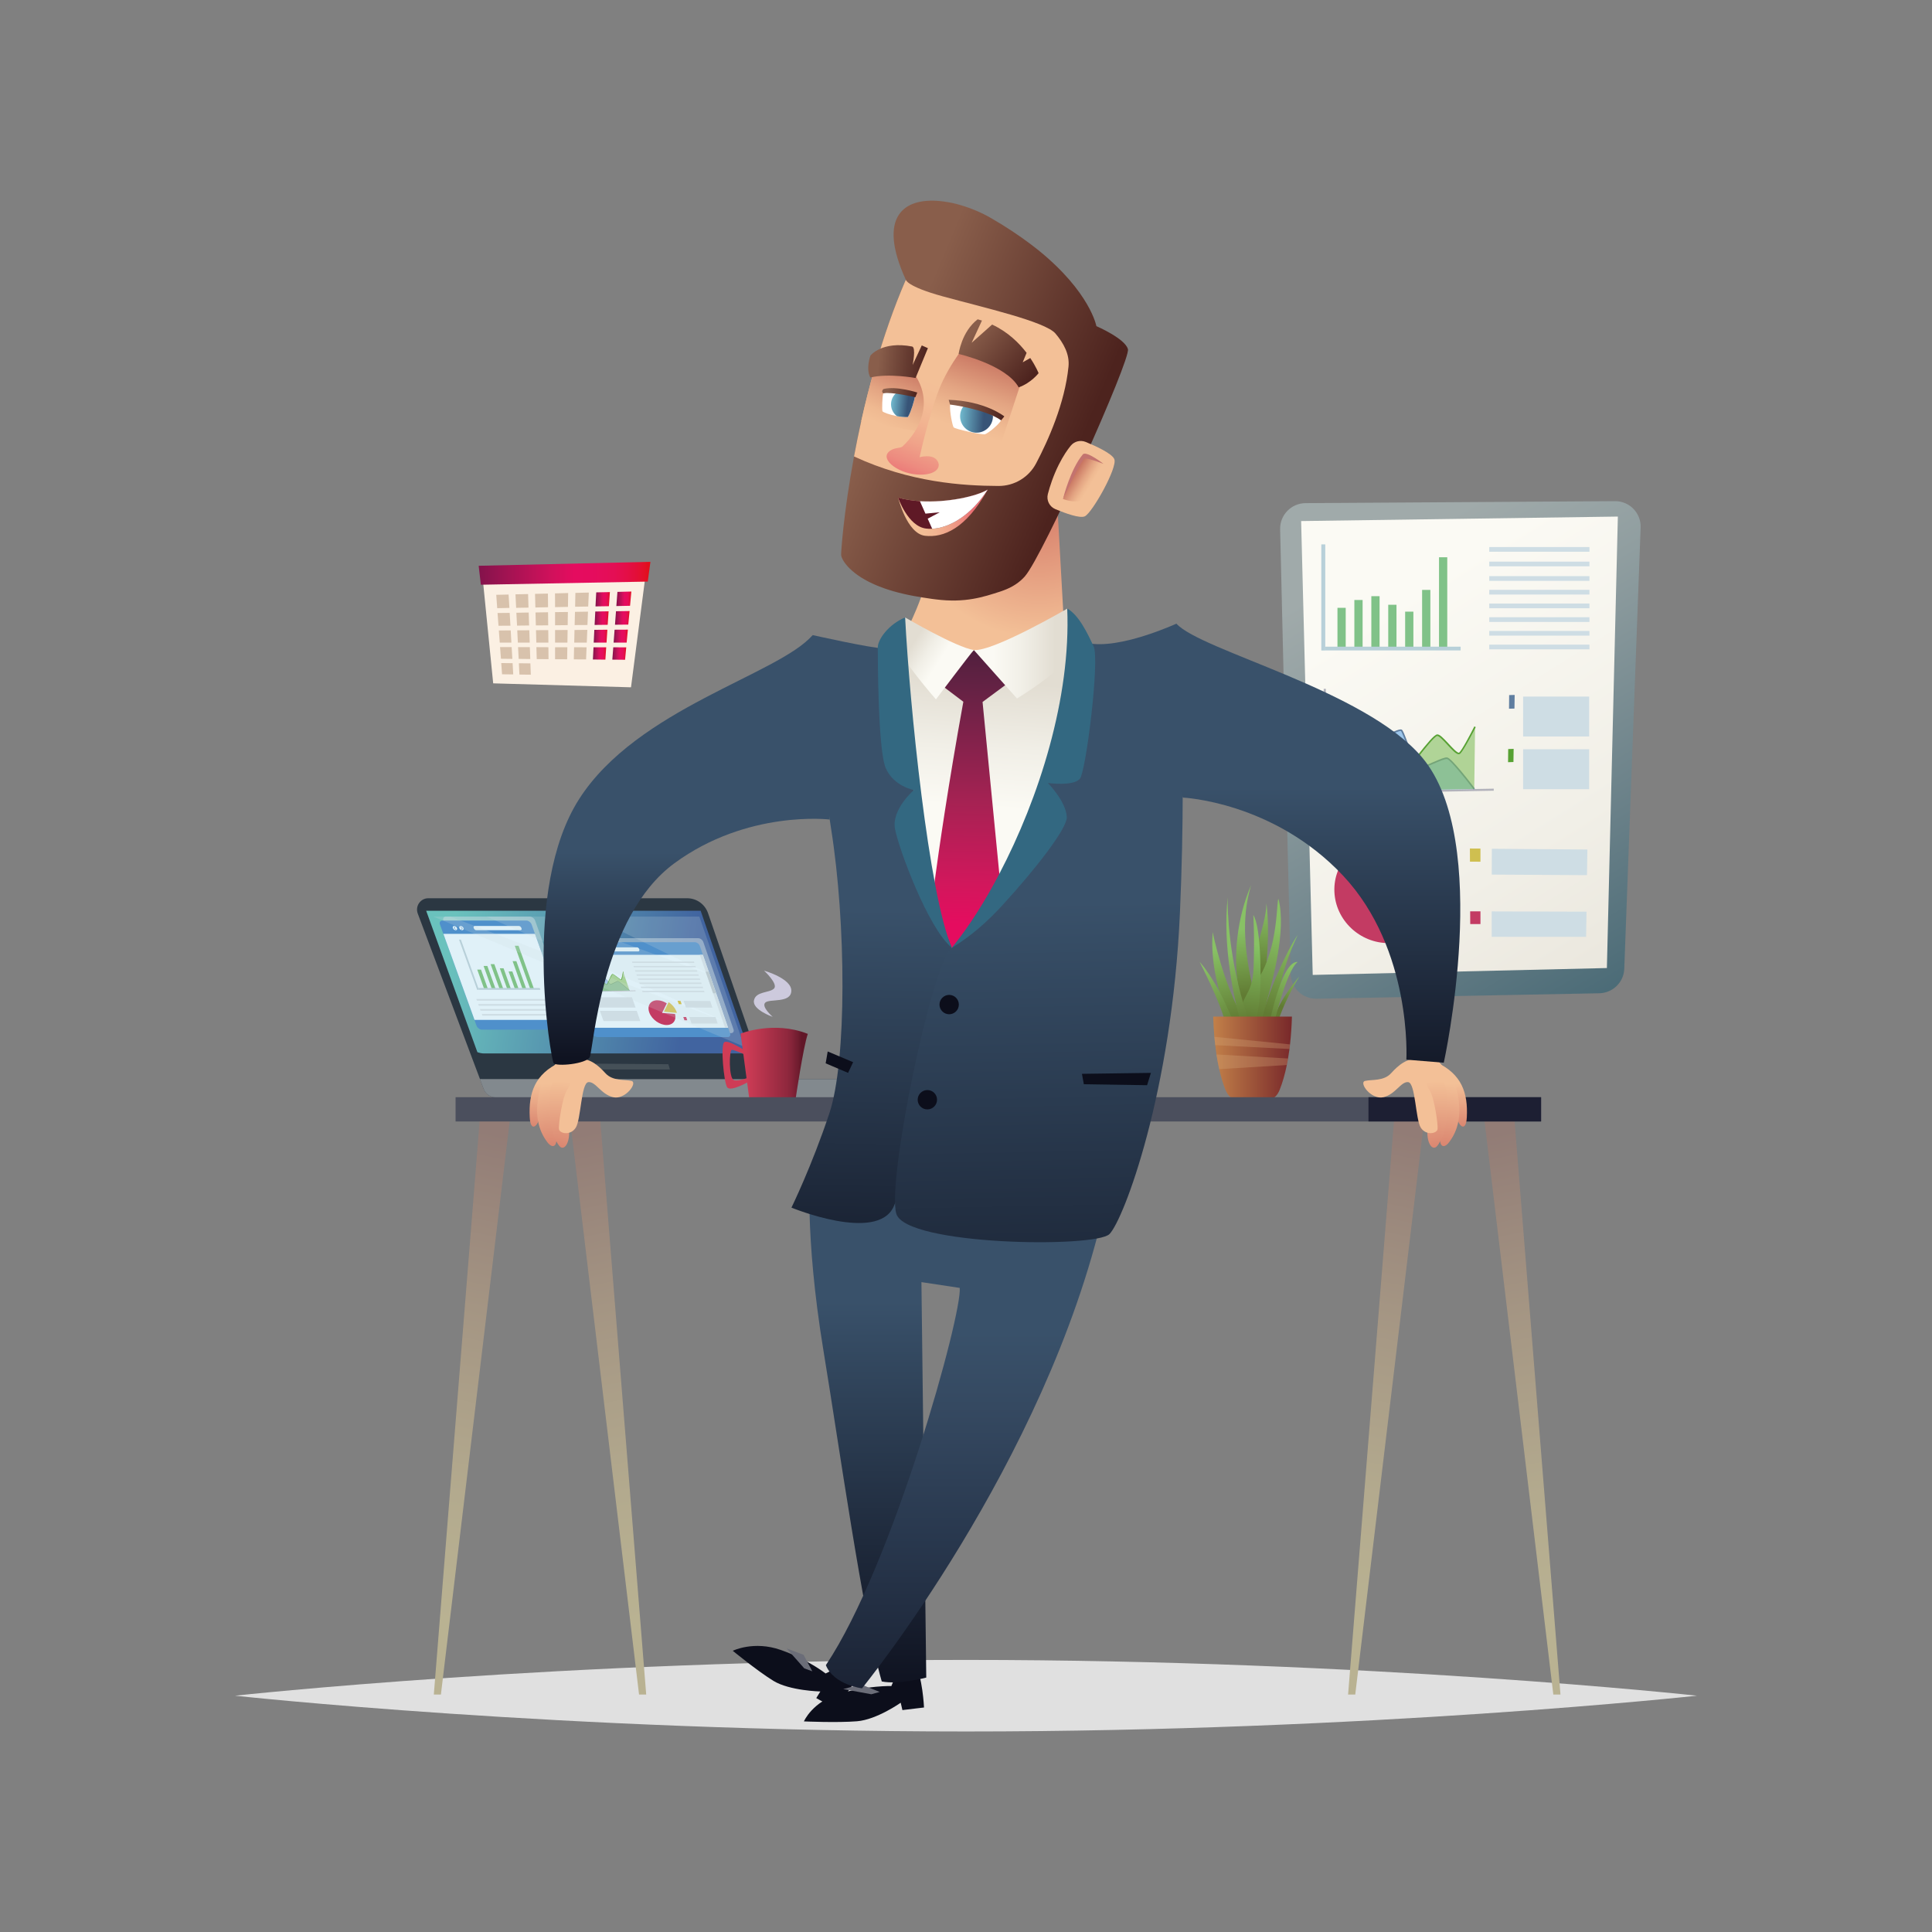 <?xml version="1.0" encoding="utf-8"?>
<!-- Generator: Adobe Illustrator 23.0.1, SVG Export Plug-In . SVG Version: 6.00 Build 0)  -->
<svg version="1.1" id="Laag_1" xmlns="http://www.w3.org/2000/svg" xmlns:xlink="http://www.w3.org/1999/xlink" x="0px" y="0px"
	 width="2834.6px" height="2834.6px" viewBox="0 0 2834.6 2834.6" style="enable-background:new 0 0 2834.6 2834.6;"
	 xml:space="preserve">
<rect x="0" y="0" width="2834.6" height="2834.6" fill="#808080" stroke="none"/>
<style type="text/css">
	.st0{fill:url(#SVGID_1_);}
	.st1{fill:url(#SVGID_2_);}
	.st2{fill:url(#SVGID_3_);}
	.st3{fill:url(#SVGID_4_);}
	.st4{fill:url(#SVGID_5_);}
	.st5{fill:url(#SVGID_6_);}
	.st6{fill:#1B2733;}
	.st7{fill:#6B6D78;}
	.st8{fill:url(#SVGID_7_);}
	.st9{fill:url(#SVGID_8_);}
	.st10{fill:url(#SVGID_9_);}
	.st11{fill:url(#SVGID_10_);}
	.st12{fill:#F3C097;}
	.st13{fill:url(#SVGID_11_);}
	.st14{fill:url(#SVGID_12_);}
	.st15{fill:url(#SVGID_13_);}
	.st16{fill:url(#SVGID_14_);}
	.st17{fill:url(#SVGID_15_);}
	.st18{fill:url(#SVGID_16_);}
	.st19{opacity:0.2;fill:#1B2733;}
	.st20{fill:#39516A;}
	.st21{fill:url(#SVGID_17_);}
	.st22{fill:url(#SVGID_18_);}
	.st23{fill:#1E2D3A;}
	.st24{fill:url(#SVGID_19_);}
	.st25{fill:url(#SVGID_20_);}
	.st26{fill:url(#SVGID_21_);}
	.st27{fill:url(#SVGID_22_);}
	.st28{fill:url(#SVGID_23_);}
	.st29{fill:url(#SVGID_24_);}
	.st30{fill:url(#SVGID_25_);}
	.st31{fill:url(#SVGID_26_);}
	.st32{fill:url(#SVGID_27_);}
	.st33{fill:#C3736F;}
	.st34{fill:url(#SVGID_28_);}
	.st35{fill:url(#SVGID_29_);}
	.st36{fill:url(#SVGID_30_);}
	.st37{fill:#336881;}
	.st38{fill:url(#SVGID_31_);}
	.st39{fill:url(#SVGID_32_);}
	.st40{fill:#E0E0E0;}
	.st41{fill:url(#SVGID_33_);}
	.st42{fill:url(#SVGID_34_);}
	.st43{fill:url(#SVGID_35_);}
	.st44{fill:url(#SVGID_36_);}
	.st45{fill:url(#SVGID_37_);}
	.st46{fill:url(#SVGID_38_);}
	.st47{fill:url(#SVGID_39_);}
	.st48{fill:url(#SVGID_40_);}
	.st49{fill:url(#SVGID_41_);}
	.st50{fill:url(#SVGID_42_);}
	.st51{fill:url(#SVGID_43_);}
	.st52{fill:url(#SVGID_44_);}
	.st53{fill:#B8D0D9;}
	.st54{fill:#80C288;}
	.st55{fill:#C33B63;}
	.st56{fill:#CFBF50;}
	.st57{fill:#CEDDE4;}
	.st58{fill:#607EA0;}
	.st59{fill:#57A133;}
	.st60{fill:#B2B2BB;}
	.st61{fill:#9DC6EB;}
	.st62{opacity:0.6;fill:#83BE5E;}
	.st63{fill:url(#SVGID_45_);}
	.st64{fill:url(#SVGID_46_);}
	.st65{fill:url(#SVGID_47_);}
	.st66{fill:url(#SVGID_48_);}
	.st67{fill:url(#SVGID_49_);}
	.st68{fill:url(#SVGID_50_);}
	.st69{fill:url(#SVGID_51_);}
	.st70{fill:url(#SVGID_52_);}
	.st71{fill:url(#SVGID_53_);}
	.st72{fill:url(#SVGID_54_);}
	.st73{fill:url(#SVGID_55_);}
	.st74{opacity:0.3;fill:#D7AB7D;}
	.st75{fill:#2B3742;}
	.st76{fill:url(#SVGID_56_);}
	.st77{opacity:0.5;}
	.st78{fill:#4F90CB;}
	.st79{fill:#E0F1F8;}
	.st80{fill:#CFDFE6;}
	.st81{fill:#B8C7CD;}
	.st82{opacity:0.2;fill:#CEDDE4;}
	.st83{opacity:0.3;fill:#82898E;}
	.st84{fill:#82898E;}
	.st85{opacity:0.4;fill:#82898E;}
	.st86{fill:#CF3C56;}
	.st87{fill:url(#SVGID_57_);}
	.st88{fill:#CDCADD;}
	.st89{fill:url(#SVGID_58_);}
	.st90{fill:url(#SVGID_59_);}
	.st91{fill:url(#SVGID_60_);}
	.st92{fill:url(#SVGID_61_);}
	.st93{fill:#4B4F5D;}
	.st94{fill:#1D1F33;}
	.st95{fill:#FBF0E3;}
	.st96{fill:#D8C2AC;}
	.st97{fill:url(#SVGID_62_);}
	.st98{fill:url(#SVGID_63_);}
	.st99{fill:url(#SVGID_64_);}
	.st100{fill:url(#SVGID_65_);}
	.st101{fill:url(#SVGID_66_);}
	.st102{fill:url(#SVGID_67_);}
	.st103{fill:url(#SVGID_68_);}
	.st104{fill:url(#SVGID_69_);}
	.st105{fill:url(#SVGID_70_);}
	.st106{fill:#0C0E1B;}
	.st107{fill:url(#SVGID_71_);}
	.st108{fill:url(#SVGID_72_);}
	.st109{fill:url(#SVGID_73_);}
	.st110{fill:url(#SVGID_74_);}
	.st111{fill:url(#SVGID_75_);}
	.st112{fill:url(#SVGID_76_);}
	.st113{fill:url(#SVGID_77_);}
	.st114{fill:url(#SVGID_78_);}
	.st115{fill:url(#SVGID_79_);}
	.st116{fill:url(#SVGID_80_);}
	.st117{fill:url(#SVGID_81_);}
	.st118{fill:url(#SVGID_82_);}
	.st119{fill:url(#SVGID_83_);}
	.st120{fill:url(#SVGID_84_);}
	.st121{fill:url(#SVGID_85_);}
	.st122{fill:url(#SVGID_86_);}
	.st123{fill:url(#SVGID_87_);}
	.st124{fill:url(#SVGID_88_);}
	.st125{fill:url(#SVGID_89_);}
	.st126{fill:url(#SVGID_90_);}
	.st127{fill:#FFFFFF;}
	.st128{fill:url(#SVGID_91_);}
	.st129{fill:url(#SVGID_92_);}
	.st130{fill:url(#SVGID_93_);}
	.st131{fill:url(#SVGID_94_);}
	.st132{fill:url(#SVGID_95_);}
	.st133{fill:url(#SVGID_96_);}
	.st134{fill:#5F1926;}
	.st135{fill:url(#SVGID_97_);}
	.st136{fill:url(#SVGID_98_);}
	.st137{fill:url(#SVGID_99_);}
	.st138{fill:url(#SVGID_100_);}
	.st139{fill:url(#SVGID_101_);}
	.st140{fill:url(#SVGID_102_);}
	.st141{fill:url(#SVGID_103_);}
	.st142{fill:#2C0E18;}
	.st143{fill:#AB9CA1;}
	.st144{fill:url(#SVGID_104_);}
	.st145{fill:#946A3A;}
	.st146{fill:url(#SVGID_105_);}
	.st147{fill:url(#SVGID_106_);}
	.st148{fill:url(#SVGID_107_);}
	.st149{fill:url(#SVGID_108_);}
	.st150{fill:url(#SVGID_109_);}
	.st151{fill:url(#SVGID_110_);}
	.st152{opacity:0.2;fill:url(#SVGID_111_);}
	.st153{fill:url(#SVGID_112_);}
	.st154{fill:url(#SVGID_113_);}
	.st155{fill:#1A2738;}
	.st156{fill:#336983;}
	.st157{fill:#191A34;}
	.st158{fill:url(#SVGID_114_);}
	.st159{fill:#0B2333;}
	.st160{fill:url(#SVGID_115_);}
	.st161{fill:#FABE83;}
	.st162{fill:url(#SVGID_116_);}
	.st163{fill:url(#SVGID_117_);}
	.st164{fill:url(#SVGID_118_);}
	.st165{fill:url(#SVGID_119_);}
	.st166{fill:url(#SVGID_120_);}
	.st167{fill:#CC6A5A;}
	.st168{fill:url(#SVGID_121_);}
	.st169{fill:url(#SVGID_122_);}
	.st170{fill:url(#SVGID_123_);}
	.st171{fill:#64121B;}
	.st172{fill:url(#SVGID_124_);}
	.st173{fill:url(#SVGID_125_);}
	.st174{fill:url(#SVGID_126_);}
	.st175{fill:url(#SVGID_127_);}
	.st176{fill:url(#SVGID_128_);}
	.st177{fill:url(#SVGID_129_);}
	.st178{fill:url(#SVGID_130_);}
	.st179{fill:url(#SVGID_131_);}
	.st180{fill:url(#SVGID_132_);}
	.st181{fill:url(#SVGID_133_);}
	.st182{fill:url(#SVGID_134_);}
	.st183{fill:url(#SVGID_135_);}
	.st184{fill:url(#SVGID_136_);}
	.st185{fill:url(#SVGID_137_);}
	.st186{fill:url(#SVGID_138_);}
	.st187{fill:url(#SVGID_139_);}
	.st188{fill:#B4B4AC;}
	.st189{fill:url(#SVGID_140_);}
	.st190{opacity:0.5;fill:#0C0E1B;}
	.st191{fill:url(#SVGID_141_);}
	.st192{fill:#151E2B;}
	.st193{fill:url(#SVGID_142_);}
	.st194{fill:url(#SVGID_143_);}
	.st195{fill:url(#SVGID_144_);}
	.st196{fill:url(#SVGID_145_);}
	.st197{fill:url(#SVGID_146_);}
	.st198{fill:url(#SVGID_147_);}
	.st199{fill:url(#SVGID_148_);}
	.st200{fill:url(#SVGID_149_);}
	.st201{fill:url(#SVGID_150_);}
	.st202{fill:url(#SVGID_151_);}
	.st203{fill:url(#SVGID_152_);}
	.st204{fill:url(#SVGID_153_);}
	.st205{fill:url(#SVGID_154_);}
	.st206{fill:url(#SVGID_155_);}
	.st207{fill:url(#SVGID_156_);}
	.st208{fill:url(#SVGID_157_);}
	.st209{fill:url(#SVGID_158_);}
	.st210{fill:url(#SVGID_159_);}
	.st211{fill:url(#SVGID_160_);}
	.st212{fill:url(#SVGID_161_);}
	.st213{fill:url(#SVGID_162_);}
	.st214{fill:#FEED4A;}
	.st215{fill:url(#SVGID_163_);}
	.st216{fill:url(#SVGID_164_);}
	.st217{fill:url(#SVGID_165_);}
	.st218{fill:url(#SVGID_166_);}
	.st219{fill:url(#SVGID_167_);}
	.st220{fill:url(#SVGID_168_);}
	.st221{fill:url(#SVGID_169_);}
	.st222{fill:url(#SVGID_170_);}
	.st223{fill:url(#SVGID_171_);}
	.st224{fill:url(#SVGID_172_);}
	.st225{fill:url(#SVGID_173_);}
	.st226{fill:url(#SVGID_174_);}
	.st227{clip-path:url(#SVGID_177_);}
	.st228{opacity:0.1;}
	.st229{fill:url(#SVGID_178_);}
	.st230{fill:url(#SVGID_179_);}
	.st231{opacity:0.5;fill:url(#SVGID_180_);}
	.st232{fill:#847F73;}
	.st233{fill:#BFBFBB;}
	.st234{fill:url(#SVGID_181_);}
	.st235{fill:url(#SVGID_182_);}
	.st236{opacity:0.4;fill:#C03635;}
	.st237{fill:url(#SVGID_183_);}
	.st238{fill:#9EA8AB;}
	.st239{fill:url(#SVGID_184_);}
	.st240{fill:url(#SVGID_185_);}
	.st241{fill:url(#SVGID_186_);}
	.st242{fill:url(#SVGID_187_);}
	.st243{fill:url(#SVGID_188_);}
	.st244{fill:url(#SVGID_189_);}
	.st245{fill:url(#SVGID_190_);}
	.st246{fill:url(#SVGID_191_);}
	.st247{fill:url(#SVGID_192_);}
	.st248{fill:url(#SVGID_193_);}
	.st249{fill:url(#SVGID_194_);}
	.st250{fill:#DEEAED;}
	.st251{fill:url(#SVGID_195_);}
	.st252{fill:url(#SVGID_196_);}
	.st253{fill:url(#SVGID_197_);}
	.st254{fill:#783437;}
	.st255{fill:url(#SVGID_198_);}
	.st256{fill:url(#SVGID_199_);}
	.st257{fill:url(#SVGID_200_);}
	.st258{fill:url(#SVGID_201_);}
	.st259{fill:url(#SVGID_202_);}
	.st260{opacity:0.5;fill:url(#SVGID_203_);}
	.st261{fill:url(#SVGID_204_);}
	.st262{fill:#172331;}
	.st263{fill:url(#SVGID_205_);}
	.st264{fill:url(#SVGID_206_);}
	.st265{fill:url(#SVGID_207_);}
	.st266{fill:#020203;}
	.st267{fill:url(#SVGID_208_);}
	.st268{fill:url(#SVGID_209_);}
	.st269{fill:url(#SVGID_210_);}
	.st270{fill:url(#SVGID_211_);}
	.st271{fill:url(#SVGID_212_);}
	.st272{fill:url(#SVGID_213_);}
	.st273{fill:url(#SVGID_214_);}
	.st274{fill:url(#SVGID_215_);}
	.st275{fill:url(#SVGID_216_);}
	.st276{fill:url(#SVGID_217_);}
	.st277{fill:url(#SVGID_218_);}
	.st278{fill:url(#SVGID_219_);}
	.st279{fill:url(#SVGID_220_);}
	.st280{fill:url(#SVGID_221_);}
	.st281{opacity:0.4;fill:url(#SVGID_222_);}
	.st282{fill:url(#SVGID_223_);}
	.st283{fill:url(#SVGID_224_);}
	.st284{fill:url(#SVGID_225_);}
	.st285{fill:url(#SVGID_226_);}
	.st286{fill:url(#SVGID_227_);}
	.st287{fill:url(#SVGID_228_);}
	.st288{fill:url(#SVGID_229_);}
	.st289{fill:url(#SVGID_230_);}
	.st290{fill:url(#SVGID_231_);}
	.st291{fill:url(#SVGID_232_);}
	.st292{fill:url(#SVGID_233_);}
	.st293{fill:url(#SVGID_234_);}
	.st294{fill:url(#SVGID_235_);}
	.st295{fill:url(#SVGID_236_);}
	.st296{fill:url(#SVGID_237_);}
	.st297{fill:url(#SVGID_238_);}
	.st298{fill:url(#SVGID_239_);}
	.st299{fill:url(#SVGID_240_);}
	.st300{fill:url(#SVGID_241_);}
	.st301{fill:url(#SVGID_242_);}
	.st302{fill:url(#SVGID_243_);}
	.st303{fill:url(#SVGID_244_);}
	.st304{fill:url(#SVGID_245_);}
	.st305{fill:url(#SVGID_246_);}
	.st306{fill:url(#SVGID_247_);}
	.st307{fill:url(#SVGID_248_);}
	.st308{fill:url(#SVGID_249_);}
	.st309{fill:url(#SVGID_250_);}
	.st310{fill:url(#SVGID_251_);}
	.st311{fill:url(#SVGID_252_);}
	.st312{fill:url(#SVGID_253_);}
	.st313{fill:url(#SVGID_254_);}
	.st314{fill:url(#SVGID_255_);}
	.st315{fill:#486975;}
	.st316{fill:#070A12;}
	.st317{fill:#6B6F78;}
	.st318{fill:url(#SVGID_256_);}
	.st319{fill:url(#SVGID_257_);}
	.st320{opacity:0.3;fill:url(#SVGID_258_);}
	.st321{fill:url(#SVGID_259_);}
	.st322{fill:url(#SVGID_260_);}
	.st323{opacity:0.4;fill:url(#SVGID_261_);}
	.st324{opacity:0.4;fill:url(#SVGID_262_);}
	.st325{fill:url(#SVGID_263_);}
	.st326{fill:url(#SVGID_264_);}
	.st327{fill:url(#SVGID_265_);}
	.st328{fill:url(#SVGID_266_);}
	.st329{fill:url(#SVGID_267_);}
	.st330{fill:url(#SVGID_268_);}
	.st331{fill:url(#SVGID_269_);}
	.st332{fill:#233344;}
	.st333{fill:url(#SVGID_270_);}
	.st334{fill:url(#SVGID_271_);}
	.st335{fill:url(#SVGID_272_);}
	.st336{fill:url(#SVGID_273_);}
	.st337{fill:url(#SVGID_274_);}
	.st338{fill:url(#SVGID_275_);}
	.st339{fill:url(#SVGID_276_);}
	.st340{fill:url(#SVGID_277_);}
	.st341{fill:url(#SVGID_278_);}
	.st342{fill:url(#SVGID_279_);}
	.st343{fill:url(#SVGID_280_);}
	.st344{fill:url(#SVGID_281_);}
	.st345{fill:url(#SVGID_282_);}
	.st346{fill:url(#SVGID_283_);}
	.st347{fill:url(#SVGID_284_);}
	.st348{fill:url(#SVGID_285_);}
	.st349{fill:url(#SVGID_286_);}
	.st350{fill:url(#SVGID_287_);}
	.st351{fill:url(#SVGID_288_);}
	.st352{fill:url(#SVGID_289_);}
	.st353{opacity:0.4;fill:url(#SVGID_290_);}
	.st354{fill:url(#SVGID_291_);}
	.st355{fill:url(#SVGID_292_);}
	.st356{fill:url(#SVGID_293_);}
	.st357{fill:url(#SVGID_294_);}
	.st358{fill:url(#SVGID_295_);}
	.st359{fill:url(#SVGID_296_);}
	.st360{fill:url(#SVGID_297_);}
	.st361{fill:url(#SVGID_298_);}
	.st362{fill:url(#SVGID_299_);}
	.st363{fill:url(#SVGID_300_);}
	.st364{fill:url(#SVGID_301_);}
	.st365{fill:url(#SVGID_302_);}
	.st366{fill:url(#SVGID_303_);}
	.st367{fill:url(#SVGID_304_);}
	.st368{opacity:0.6;fill:url(#SVGID_305_);}
	.st369{fill:url(#SVGID_306_);}
	.st370{fill:url(#SVGID_307_);}
	.st371{fill:url(#SVGID_308_);}
	.st372{fill:url(#SVGID_309_);}
	.st373{fill:url(#SVGID_310_);}
	.st374{fill:url(#SVGID_311_);}
	.st375{fill:url(#SVGID_312_);}
	.st376{fill:url(#SVGID_313_);}
	.st377{fill:url(#SVGID_314_);}
	.st378{fill:url(#SVGID_315_);}
	.st379{fill:url(#SVGID_316_);}
	.st380{fill:url(#SVGID_317_);}
	.st381{fill:url(#SVGID_318_);}
	.st382{fill:url(#SVGID_319_);}
	.st383{fill:url(#SVGID_320_);}
	.st384{fill:url(#SVGID_321_);}
	.st385{fill:url(#SVGID_322_);}
	.st386{fill:url(#SVGID_323_);}
	.st387{fill:url(#SVGID_324_);}
	.st388{fill:url(#SVGID_325_);}
	.st389{fill:#BAD2DB;}
	.st390{fill:#81C288;}
	.st391{fill:url(#SVGID_326_);}
	.st392{fill:#D1C02B;}
	.st393{fill:#D0DFE6;}
	.st394{fill:#617EA1;}
	.st395{fill:#58A332;}
	.st396{fill:#B4B4BD;}
	.st397{fill:#A0C7EB;}
	.st398{opacity:0.6;fill:#80BD5B;}
	.st399{fill:url(#SVGID_327_);}
	.st400{fill:url(#SVGID_328_);}
	.st401{fill:url(#SVGID_329_);}
	.st402{fill:url(#SVGID_330_);}
	.st403{fill:url(#SVGID_331_);}
	.st404{fill:url(#SVGID_332_);}
	.st405{fill:url(#SVGID_333_);}
	.st406{fill:url(#SVGID_334_);}
	.st407{fill:url(#SVGID_335_);}
	.st408{fill:url(#SVGID_336_);}
	.st409{fill:url(#SVGID_337_);}
	.st410{fill:url(#SVGID_338_);}
	.st411{fill:url(#SVGID_339_);}
	.st412{fill:url(#SVGID_340_);}
	.st413{fill:url(#SVGID_341_);}
	.st414{fill:url(#SVGID_342_);}
	.st415{fill:url(#SVGID_343_);}
	.st416{fill:url(#SVGID_344_);}
	.st417{fill:url(#SVGID_345_);}
	.st418{fill:url(#SVGID_346_);}
	.st419{fill:url(#SVGID_347_);}
	.st420{fill:url(#SVGID_348_);}
	.st421{fill:url(#SVGID_349_);}
	.st422{fill:url(#SVGID_350_);}
	.st423{fill:url(#SVGID_351_);}
	.st424{fill:url(#SVGID_352_);}
	.st425{fill:url(#SVGID_353_);}
	.st426{fill:url(#SVGID_354_);}
	.st427{fill:url(#SVGID_355_);}
	.st428{fill:url(#SVGID_356_);}
	.st429{fill:url(#SVGID_357_);}
	.st430{fill:url(#SVGID_358_);}
	.st431{fill:url(#SVGID_359_);}
	.st432{fill:#EB5B76;}
	.st433{fill:url(#SVGID_360_);}
	.st434{fill:#333333;}
	.st435{fill:url(#SVGID_361_);}
	.st436{fill:url(#SVGID_362_);}
	.st437{fill:url(#SVGID_363_);}
	.st438{fill:url(#SVGID_364_);}
	.st439{fill:url(#SVGID_365_);}
	.st440{fill:url(#SVGID_366_);}
	.st441{fill:url(#SVGID_367_);}
	.st442{fill:url(#SVGID_368_);}
	.st443{fill:url(#SVGID_369_);}
	.st444{fill:url(#SVGID_370_);}
	.st445{fill:url(#SVGID_371_);}
	.st446{fill:url(#SVGID_372_);}
	.st447{fill:url(#SVGID_373_);}
	.st448{fill:url(#SVGID_374_);}
	.st449{fill:url(#SVGID_375_);}
	.st450{fill:url(#SVGID_376_);}
	.st451{fill:url(#SVGID_377_);}
	.st452{fill:url(#SVGID_378_);}
	.st453{fill:url(#SVGID_379_);}
	.st454{fill:url(#SVGID_380_);}
	.st455{fill:url(#SVGID_381_);}
	.st456{fill:url(#SVGID_382_);}
	.st457{fill:url(#SVGID_383_);}
	.st458{fill:url(#SVGID_384_);}
	.st459{fill:url(#SVGID_385_);}
	.st460{fill:url(#SVGID_386_);}
	.st461{fill:url(#SVGID_387_);}
	.st462{fill:url(#SVGID_388_);}
	.st463{fill:url(#SVGID_389_);}
	.st464{fill:url(#SVGID_390_);}
	.st465{fill:url(#SVGID_391_);}
	.st466{fill:#462219;}
	.st467{fill:url(#SVGID_392_);}
	.st468{fill:url(#SVGID_393_);}
	.st469{opacity:0.8;fill:#C25B45;}
	.st470{fill:url(#SVGID_394_);}
	.st471{fill:url(#SVGID_395_);}
	.st472{fill:url(#SVGID_396_);}
	.st473{fill:url(#SVGID_397_);}
	.st474{fill:#C25B45;}
	.st475{fill:#B1393A;}
	.st476{fill:url(#SVGID_398_);}
	.st477{fill:url(#SVGID_399_);}
	.st478{fill:url(#SVGID_400_);}
	.st479{opacity:0.3;fill:url(#SVGID_401_);}
	.st480{fill:url(#SVGID_402_);}
	.st481{fill:url(#SVGID_403_);}
	.st482{fill:url(#SVGID_404_);}
	.st483{fill:url(#SVGID_405_);}
	.st484{fill:url(#SVGID_406_);}
	.st485{fill:url(#SVGID_407_);}
	.st486{fill:url(#SVGID_408_);}
	.st487{fill:url(#SVGID_409_);}
	.st488{fill:url(#SVGID_410_);}
	.st489{fill:url(#SVGID_411_);}
	.st490{fill:url(#SVGID_412_);}
	.st491{fill:url(#SVGID_413_);}
	.st492{opacity:0.4;fill:url(#SVGID_414_);}
	.st493{fill:url(#SVGID_415_);}
	.st494{fill:#AC382C;}
	.st495{fill:url(#SVGID_416_);}
	.st496{fill:url(#SVGID_417_);}
	.st497{fill:url(#SVGID_418_);}
	.st498{fill:url(#SVGID_419_);}
	.st499{fill:url(#SVGID_420_);}
	.st500{fill:url(#SVGID_421_);}
	.st501{fill:url(#SVGID_422_);}
	.st502{fill:url(#SVGID_423_);}
	.st503{fill:url(#SVGID_424_);}
	.st504{fill:url(#SVGID_425_);}
	.st505{fill:url(#SVGID_426_);}
	.st506{fill:url(#SVGID_427_);}
	.st507{fill:url(#SVGID_428_);}
	.st508{fill:url(#SVGID_429_);}
	.st509{fill:url(#SVGID_430_);}
	.st510{fill:url(#SVGID_431_);}
	.st511{fill:url(#SVGID_432_);}
	.st512{fill:url(#SVGID_433_);}
	.st513{fill:url(#SVGID_434_);}
	.st514{fill:url(#SVGID_435_);}
	.st515{fill:url(#SVGID_436_);}
	.st516{fill:url(#SVGID_437_);}
	.st517{fill:url(#SVGID_438_);}
	.st518{fill:url(#SVGID_439_);}
	.st519{fill:url(#SVGID_440_);}
	.st520{fill:url(#SVGID_441_);}
	.st521{fill:url(#SVGID_442_);}
	.st522{fill:url(#SVGID_443_);}
	.st523{fill:url(#SVGID_444_);}
	.st524{fill:url(#SVGID_445_);}
	.st525{fill:url(#SVGID_446_);}
	.st526{fill:url(#SVGID_447_);}
	.st527{fill:url(#SVGID_448_);}
	.st528{fill:url(#SVGID_449_);}
	.st529{opacity:0.3;fill:#070A12;}
	.st530{fill:url(#SVGID_450_);}
	.st531{fill:url(#SVGID_451_);}
	.st532{fill:url(#SVGID_452_);}
	.st533{fill:url(#SVGID_453_);}
	.st534{fill:url(#SVGID_454_);}
	.st535{fill:url(#SVGID_455_);}
	.st536{fill:url(#SVGID_456_);}
	.st537{fill:url(#SVGID_457_);}
	.st538{fill:url(#SVGID_458_);}
	.st539{fill:url(#SVGID_459_);}
	.st540{fill:url(#SVGID_460_);}
	.st541{fill:url(#SVGID_461_);}
	.st542{fill:url(#SVGID_462_);}
	.st543{fill:url(#SVGID_463_);}
	.st544{fill:url(#SVGID_464_);}
	.st545{fill:url(#SVGID_465_);}
	.st546{fill:url(#SVGID_466_);}
	.st547{fill:url(#SVGID_467_);}
	.st548{fill:url(#SVGID_468_);}
	.st549{fill:url(#SVGID_469_);}
	.st550{fill:url(#SVGID_470_);}
	.st551{fill:url(#SVGID_471_);}
	.st552{fill:url(#SVGID_472_);}
	.st553{fill:url(#SVGID_473_);}
	.st554{fill:url(#SVGID_474_);}
	.st555{fill:url(#SVGID_475_);}
	.st556{fill:url(#SVGID_476_);}
	.st557{fill:url(#SVGID_477_);}
	.st558{fill:#B12237;}
	.st559{fill:url(#SVGID_478_);}
	.st560{fill:url(#SVGID_479_);}
	.st561{fill:url(#SVGID_480_);}
	.st562{fill:url(#SVGID_481_);}
	.st563{fill:url(#SVGID_482_);}
	.st564{fill:url(#SVGID_483_);}
	.st565{fill:url(#SVGID_484_);}
	.st566{fill:none;}
</style>
<g>
	<path class="st40" d="M2489.8,2487.9c0,0-480.2,52.5-1072.5,52.5c-592.3,0-1072.5-52.5-1072.5-52.5s480.2-52.5,1072.5-52.5
		C2009.6,2435.4,2489.8,2487.9,2489.8,2487.9z"/>
	<g>
		<linearGradient id="SVGID_1_" gradientUnits="userSpaceOnUse" x1="1949.001" y1="754.484" x2="2371.31" y2="1479.755">
			<stop  offset="0.109" style="stop-color:#A0AAAA"/>
			<stop  offset="0.317" style="stop-color:#909EA0"/>
			<stop  offset="0.708" style="stop-color:#698088"/>
			<stop  offset="1" style="stop-color:#486975"/>
		</linearGradient>
		<path class="st0" d="M1878.2,776.7l15.4,652.4c0.6,20.5,17.6,36.6,38,36.2l414.9-8c19.8-0.4,35.9-16.2,36.6-35.9l24-647.4
			c0.8-21.1-16.1-38.7-37.3-38.7l-454.3,2.9C1894.5,738.3,1877.6,755.7,1878.2,776.7z"/>
		<linearGradient id="SVGID_2_" gradientUnits="userSpaceOnUse" x1="1914.207" y1="719.529" x2="2524.051" y2="1689.024">
			<stop  offset="0.182" style="stop-color:#FBFAF4"/>
			<stop  offset="0.542" style="stop-color:#F1EFE7"/>
			<stop  offset="0.956" style="stop-color:#E2DDD2"/>
		</linearGradient>
		<polygon class="st1" points="1909,764.5 1926,1430.4 2357.6,1420.3 2373.7,757.9 		"/>
		<g>
			<g>
				<rect x="1938.6" y="798.7" class="st53" width="5.8" height="155.7"/>
				<g>
					<rect x="1962.3" y="891.8" class="st54" width="12.1" height="59.1"/>
					<rect x="1987.1" y="880.3" class="st54" width="12.1" height="70.6"/>
					<rect x="2012" y="874.7" class="st54" width="12.1" height="76.2"/>
					<rect x="2036.8" y="887.3" class="st54" width="12.1" height="63.6"/>
					<rect x="2061.6" y="897.4" class="st54" width="12.1" height="53.5"/>
					<rect x="2086.5" y="865.5" class="st54" width="12.1" height="85.5"/>
					<rect x="2111.3" y="817.6" class="st54" width="12.1" height="133.3"/>
				</g>
				<rect x="1944.4" y="948.8" class="st53" width="198.6" height="5.5"/>
			</g>
			<g>
				<g>
					<path class="st55" d="M2112.8,1315.2c-3.1,38.4-35.4,68.3-75.2,68.5c-42.4,0.2-78.2-33.4-79.8-75.6
						c-1.6-42.8,32.5-77.7,76-77.5c19.4,0.1,37.2,7.1,51.1,18.8l-49.1,58.8L2112.8,1315.2z"/>
					<path class="st56" d="M2126.7,1301.6c0,2.4-0.1,4.8-0.3,7.1l-77-7.2l49.2-58.9C2115.7,1257.1,2126.5,1278.2,2126.7,1301.6z"/>
				</g>
				<polygon class="st56" points="2172.1,1264.3 2156.7,1264.2 2156.6,1244.9 2172.1,1245 				"/>
				<polygon class="st57" points="2328.4,1284 2188.7,1283.2 2188.8,1245.3 2329,1246.4 				"/>
				<polygon class="st58" points="2222,1039.6 2214,1039.8 2214.2,1019.8 2222.3,1019.6 				"/>
				<polygon class="st59" points="2220.5,1118 2212.6,1118.3 2212.8,1099 2220.8,1098.7 				"/>
				<polygon class="st55" points="2172.1,1355.8 2157.1,1355.8 2157,1337.1 2172.1,1337.1 				"/>
				<polygon class="st57" points="2327.1,1374.5 2188.6,1374.5 2188.6,1337.2 2327.7,1337.6 				"/>
				<g>
					<g>
						<polygon class="st60" points="2191.6,1160.1 1944.1,1164.7 1942.1,1010.6 1945.3,1010.6 1947.3,1161.6 2191.6,1157.1 						
							"/>
					</g>
					<path class="st61" d="M1946.2,1077.6c0,0,44.4-33.3,49.8-32.4c5.4,1,36.1,32.3,40.4,32.2c4.3-0.1,16.5-7.3,19.7-5.8
						c3.2,1.5,19.6,54.2,25.9,55.1c6.3,0.9,34.9-15.1,41.2-14.2c6.3,0.9,39.8,45.1,39.8,45.1l-215.7,4L1946.2,1077.6z"/>
					<g>
						<path class="st58" d="M2162.1,1158.3c-12.8-16.9-34.8-44.1-39.1-44.7c-2.8-0.4-11.9,3.5-19.9,7c-11,4.8-18,7.6-21.3,7.2
							c-3.9-0.5-8.7-11.6-18.2-36.2c-3.3-8.5-7-18.1-8.2-19.1c-1.2-0.5-6.4,1.6-9.8,3c-3.7,1.5-7.1,3-9.3,3c-2.4,0-8.1-4.9-20.6-16
							c-7.8-7-17.6-15.8-20-16.2c0,0-0.1,0-0.1,0c-3.7,0-27.5,16.3-48.7,32.1l-1.5-1.8c10.5-7.9,45.3-33.6,50.8-32.6
							c2.8,0.5,9.9,6.7,21.2,16.8c7.2,6.4,17,15.2,19,15.4c1.6,0,5-1.4,8.3-2.8c6-2.5,9.8-3.9,11.9-2.9c1.5,0.7,3.2,4.7,9.2,20.3
							c4.6,12,13.2,34.3,16.4,34.7c2.8,0.4,11.9-3.5,19.9-7c11-4.8,18-7.7,21.2-7.2c6.5,0.9,35,38.2,40.6,45.6L2162.1,1158.3z"/>
					</g>
					<g>
						<path class="st62" d="M1947.1,1145c0,0,53.7-29.4,59.1-30.1c5.3-0.7,17.1,13.8,21.9,16.7c4.8,2.9,21.2-11,23.8-12.5
							c2.7-1.6,6.4,13.6,12.2,9.4c5.8-4.2,37.7-49.5,44.6-50.1c6.9-0.6,27.7,31.1,33,26.3c5.3-4.7,22.5-38.7,22.5-38.7l-1.2,91.5
							l-215.7,4L1947.1,1145z"/>
						<g>
							<path class="st59" d="M1947.7,1146l-1.2-1.9c5.5-3,54.1-29.5,59.5-30.2c3.8-0.5,8.9,4.2,15.8,10.8c2.7,2.6,5.3,5.1,6.9,6.1
								c3.1,1.9,14.9-6.9,19.4-10.2c1.5-1.1,2.6-1.9,3.2-2.3c0.5-0.3,1-0.4,1.5-0.2c1.4,0.3,2.4,2,3.9,4.4c1.4,2.3,3.3,5.4,5.1,5.8
								c0.3,0.1,0.8,0.1,1.6-0.5c2.1-1.5,8.5-9.5,15.2-18c14.8-18.7,25.6-31.9,30-32.3c3.6-0.3,8.7,5,16.8,13.7
								c5.4,5.8,12.1,13.1,15,13.2c0.3,0,0.4-0.1,0.5-0.2c4.1-3.6,16.3-26.6,22.2-38.4l2.1,1c-0.7,1.4-17.4,34.2-22.8,39
								c-0.6,0.5-1.4,0.8-2.3,0.8c-3.6-0.1-8.7-5.3-16.6-13.9c-5.4-5.9-12.2-13.1-14.8-12.9c-3.7,0.3-18.5,19-28.3,31.4
								c-7.4,9.4-13.3,16.8-15.7,18.5c-1.1,0.8-2.3,1.1-3.5,0.9c-2.8-0.5-4.9-3.9-6.7-6.8c-0.7-1.1-1.7-2.8-2.3-3.3
								c-0.6,0.4-1.6,1.1-2.8,2c-8.9,6.6-17.9,12.9-22.1,10.4c-1.8-1.1-4.4-3.5-7.3-6.4c-4.4-4.2-10.9-10.5-13.8-10.2
								C2002.6,1116.6,1969.2,1134.3,1947.7,1146z"/>
						</g>
					</g>
				</g>
				<rect x="2234.7" y="1022" class="st57" width="96.9" height="58.6"/>
				<rect x="2234.7" y="1099.3" class="st57" width="96.9" height="58.6"/>
			</g>
			<g>
				<rect x="2185" y="845.3" class="st57" width="147" height="6.9"/>
				<rect x="2185" y="824" class="st57" width="147" height="6.9"/>
				<rect x="2185" y="802.6" class="st57" width="147" height="6.9"/>
				<rect x="2185" y="865.4" class="st57" width="147" height="6.9"/>
				<rect x="2185" y="885.5" class="st57" width="147" height="6.9"/>
				<rect x="2185" y="905.6" class="st57" width="147" height="6.9"/>
				<rect x="2185" y="925.7" class="st57" width="147" height="6.9"/>
				<rect x="2185" y="945.8" class="st57" width="147" height="6.9"/>
			</g>
		</g>
	</g>
	<g>
		<linearGradient id="SVGID_3_" gradientUnits="userSpaceOnUse" x1="1824.848" y1="1362.529" x2="1833.961" y2="1459.558">
			<stop  offset="0" style="stop-color:#88C165"/>
			<stop  offset="1" style="stop-color:#617B33"/>
		</linearGradient>
		<path class="st2" d="M1838.8,1452.5c-19.8-83.6-11.3-125.4-3.2-153.9c-21.4,49.3-25.7,106.1-19.3,146.3
			c6.4,40.2,13.9,55.7,13.9,55.7L1838.8,1452.5z"/>
		<linearGradient id="SVGID_4_" gradientUnits="userSpaceOnUse" x1="1858.58" y1="1330.122" x2="1848.93" y2="1427.153">
			<stop  offset="0" style="stop-color:#88C165"/>
			<stop  offset="1" style="stop-color:#617B33"/>
		</linearGradient>
		<path class="st3" d="M1858.1,1325.4c5.9,45.6-1.6,106.1-1.6,106.1l-10.7,4.8c0,0-4.3-37.5,0-52.5S1858.1,1342.6,1858.1,1325.4z"/>
		<linearGradient id="SVGID_5_" gradientUnits="userSpaceOnUse" x1="1876.162" y1="1360.361" x2="1843.998" y2="1496.524">
			<stop  offset="0" style="stop-color:#88C165"/>
			<stop  offset="1" style="stop-color:#617B33"/>
		</linearGradient>
		<path class="st4" d="M1845.8,1436.4c30.6-46.6,26.8-117.9,30-117.4c11.8,46.1-9.1,120.6-16.1,146.3c-7,25.7-5.9,42.4-5.9,42.4
			l-13.4-7L1845.8,1436.4z"/>
		<linearGradient id="SVGID_6_" gradientUnits="userSpaceOnUse" x1="1843.098" y1="1385.649" x2="1830.768" y2="1503.049">
			<stop  offset="0" style="stop-color:#88C165"/>
			<stop  offset="7.961050e-02" style="stop-color:#82BE61"/>
			<stop  offset="0.956" style="stop-color:#617B33"/>
		</linearGradient>
		<path class="st5" d="M1817.9,1500.2c2.7-45.6,19.8-35.9,21.4-82c1.6-46.1-0.5-75.6-0.5-75.6s10.2,10.2,10.7,85.8
			c0.5,75.6-17.2,89.5-17.2,89.5L1817.9,1500.2z"/>
		<linearGradient id="SVGID_7_" gradientUnits="userSpaceOnUse" x1="1787.54" y1="1392.242" x2="1812.199" y2="1497.311">
			<stop  offset="0" style="stop-color:#88C165"/>
			<stop  offset="1" style="stop-color:#617B33"/>
		</linearGradient>
		<path class="st8" d="M1825.4,1496.4c-31.6-54.1-46.1-128.7-46.1-128.7s-7.5,59,26.3,130.3
			C1821.6,1514.1,1825.4,1496.4,1825.4,1496.4z"/>
		<linearGradient id="SVGID_8_" gradientUnits="userSpaceOnUse" x1="1765.572" y1="1419.612" x2="1809.53" y2="1510.744">
			<stop  offset="0" style="stop-color:#88C165"/>
			<stop  offset="1" style="stop-color:#617B33"/>
		</linearGradient>
		<path class="st9" d="M1808.2,1495.9c-25.2-61.6-48.2-84.7-48.2-84.7s31.1,60,37.5,89C1810.4,1515.7,1808.2,1495.9,1808.2,1495.9z"
			/>
		<linearGradient id="SVGID_9_" gradientUnits="userSpaceOnUse" x1="1807.977" y1="1397.493" x2="1834.781" y2="1498.274">
			<stop  offset="0" style="stop-color:#88C165"/>
			<stop  offset="1" style="stop-color:#617B33"/>
		</linearGradient>
		<path class="st10" d="M1828.6,1486.2c-25.7-77.8-27.9-151.2-27.3-169.9c-8,70.1,9.6,153.4,19.8,185.4
			C1834,1506.1,1828.6,1486.2,1828.6,1486.2z"/>
		<linearGradient id="SVGID_10_" gradientUnits="userSpaceOnUse" x1="1896.81" y1="1373.024" x2="1853.956" y2="1521.886">
			<stop  offset="0" style="stop-color:#88C165"/>
			<stop  offset="0.774" style="stop-color:#617B33"/>
		</linearGradient>
		<path class="st11" d="M1869.1,1505.7c7.2-75.8,25.2-112.2,34.7-133.6c-15.4,21.5-45,86.4-52.4,124.6c-7.4,38.2,2.8,15.5,2.8,15.5
			L1869.1,1505.7z"/>
		<linearGradient id="SVGID_11_" gradientUnits="userSpaceOnUse" x1="1904.812" y1="1425.22" x2="1881.224" y2="1476.683">
			<stop  offset="0" style="stop-color:#88C165"/>
			<stop  offset="1" style="stop-color:#617B33"/>
		</linearGradient>
		<path class="st13" d="M1872.5,1506c15.5-47.9,36.2-75.5,33.3-72.5c-2.9,3-26.8,31-36.2,59.4
			C1860.2,1521.3,1872.5,1506,1872.5,1506z"/>
		<linearGradient id="SVGID_12_" gradientUnits="userSpaceOnUse" x1="1899.377" y1="1418.971" x2="1859.708" y2="1503.67">
			<stop  offset="0" style="stop-color:#88C165"/>
			<stop  offset="1" style="stop-color:#617B33"/>
		</linearGradient>
		<path class="st14" d="M1904,1411.4c-24-2.7-42.9,96-42.9,96l7.1-1.1C1868.1,1506.3,1887,1423.7,1904,1411.4z"/>
		<linearGradient id="SVGID_13_" gradientUnits="userSpaceOnUse" x1="1779.927" y1="1552.081" x2="1895.522" y2="1552.081">
			<stop  offset="0" style="stop-color:#C28049"/>
			<stop  offset="1" style="stop-color:#78282A"/>
		</linearGradient>
		<path class="st15" d="M1895.5,1491.3c-0.4,14-1.3,27.8-2.8,41c-0.2,2.3-0.5,4.5-0.8,6.8c-0.6,4.7-1.3,9.3-2.1,13.9
			c-0.6,3.3-1.2,6.4-1.8,9.6c-2.8,13.5-6.3,25.9-10.6,36.6c-3.1,7.5-8.2,13.8-16.3,13.8h-46.7c-8,0-13.2-6.3-16.3-13.8
			c-3.7-9.1-6.8-19.4-9.3-30.6c-1.6-6.8-2.9-14-4-21.4c-0.7-4.5-1.3-9-1.8-13.6c-0.5-4-0.9-8.1-1.3-12.2c-0.9-9.8-1.4-19.8-1.7-29.9
			H1895.5z"/>
		<path class="st74" d="M1784.7,1547.1l105.1,5.9c-0.6,3.3-1.2,6.4-1.8,9.6l-99.3,6C1787.2,1561.6,1785.9,1554.5,1784.7,1547.1z"/>
		<path class="st74" d="M1892.7,1532.3c-0.2,2.3-0.5,4.5-0.8,6.8l-109-5.7c-0.5-4-0.9-8.1-1.3-12.2L1892.7,1532.3z"/>
	</g>
	<g>
		<g>
			<path class="st75" d="M1293.8,1596.8c0,7.3-5.9,13.4-13.5,13.4H727.7c-8,0-15.2-5-18-12.5l-5.4-14.3l-8-21.2l-83.4-221.9
				c-4-10.9,4-22.4,15.5-22.4h379.7c14.2,0,26.5,9,30.9,22.4l76.5,221.9l6.9,21.2h157.7c6.5,0,12,4.6,13.2,10.9
				C1293.7,1595.1,1293.8,1595.9,1293.8,1596.8z"/>
		</g>
		<g>
			
				<linearGradient id="SVGID_14_" gradientUnits="userSpaceOnUse" x1="2796.888" y1="1353.825" x2="3084.178" y2="1500.106" gradientTransform="matrix(1 0 0.342 1 -2594.637 -9.000000e-04)">
				<stop  offset="0" style="stop-color:#6AC2BD"/>
				<stop  offset="1" style="stop-color:#4164A0"/>
			</linearGradient>
			<path class="st16" d="M1028,1336.3l71.6,207.4c-2.4,1.2-5.3,1.9-8.7,1.9H710.4c-3.4,0-6.8-0.7-10-1.9l-75.1-207.4H1028z"/>
			<g class="st77">
				<path class="st57" d="M777.2,1344.8h-123c-3.1,0-4.8,2.6-3.6,5.8l5,13.7l45.7,126.4l3.1,8.6c1.1,3.2,4.7,5.7,7.8,5.7h122.1
					c3.2,0,4.9-2.6,3.7-5.7l-3-8.6l-45-126.4l-4.9-13.7C783.9,1347.4,780.4,1344.8,777.2,1344.8z"/>
				<path class="st57" d="M1024.4,1376.5H832.3c-3,0-4.6,2.5-3.5,5.5l4.6,13.1l37.9,107l2.9,8.2c1.1,3,4.4,5.5,7.4,5.5h191
					c3,0,4.7-2.5,3.6-5.5l-2.8-8.2l-17.5-50.7L1045,1420l-8.6-24.8l-4.5-13.1C1030.8,1379,1027.5,1376.5,1024.4,1376.5z"/>
			</g>
			<g>
				<path class="st78" d="M780,1356.4l52.9,148.6c1.1,3.2-0.5,5.7-3.7,5.7H707c-3.1,0-6.6-2.6-7.8-5.7l-53.7-148.6
					c-1.2-3.2,0.5-5.8,3.6-5.8h123C775.3,1350.6,778.8,1353.2,780,1356.4z"/>
				<polygon class="st79" points="784.9,1370.1 829.8,1496.4 696.2,1496.4 650.5,1370.1 				"/>
				<g>
					<path class="st79" d="M765.2,1362.2c0.5,1.4-0.2,2.6-1.7,2.6h-64.7c-1.4,0-3-1.2-3.5-2.6l-0.4-1c-0.5-1.4,0.2-2.6,1.7-2.6h64.7
						c1.4,0,3,1.2,3.5,2.6L765.2,1362.2z"/>
					<g>
						<path class="st79" d="M680.1,1361.7c0.6,1.7-0.3,3.1-2,3.1c-1.7,0-3.6-1.4-4.2-3.1c-0.6-1.7,0.3-3.1,2-3.1
							C677.6,1358.6,679.5,1360,680.1,1361.7z"/>
						<path class="st78" d="M675.5,1360.2c0.2,0.1,2.5,1.8,2.5,1.8l-1.3,1.5l0.6,0.5l1.5-2.1l-3.1-2.2L675.5,1360.2z"/>
					</g>
					<g>
						<path class="st79" d="M664.4,1361.7c0.6,1.7,2.5,3.1,4.2,3.1c1.7,0,2.6-1.4,2-3.1c-0.6-1.7-2.5-3.1-4.2-3.1
							C664.7,1358.6,663.8,1360,664.4,1361.7z"/>
						<path class="st78" d="M667.9,1360.2c-0.1,0.1-1.2,1.8-1.2,1.8l2.3,1.5l-0.2,0.5l-3-2.1l1.5-2.2L667.9,1360.2z"/>
					</g>
				</g>
				<g>
					<polygon class="st53" points="702.7,1452.2 700.1,1452.2 673.5,1378.6 676.2,1378.6 					"/>
					<g>
						<polygon class="st54" points="705.7,1422.6 700.2,1422.6 710.2,1450.5 715.7,1450.5 						"/>
						<polygon class="st54" points="715,1417.2 709.5,1417.2 721.5,1450.5 727,1450.5 						"/>
						<polygon class="st54" points="725.3,1414.6 719.8,1414.6 732.8,1450.5 738.3,1450.5 						"/>
						<polygon class="st54" points="738.8,1420.6 733.3,1420.6 744,1450.5 749.5,1450.5 						"/>
						<polygon class="st54" points="751.7,1425.3 746.2,1425.3 755.3,1450.5 760.8,1450.5 						"/>
						<polygon class="st54" points="757.6,1410.2 752.1,1410.2 766.5,1450.5 772,1450.5 						"/>
						<polygon class="st54" points="760.8,1387.6 755.3,1387.6 777.8,1450.5 783.3,1450.5 						"/>
					</g>
					<polygon class="st53" points="702.7,1452.2 701.8,1449.6 791.9,1449.6 792.8,1452.2 					"/>
				</g>
				<g>
					<polygon class="st57" points="804.5,1468.2 699.8,1468.2 698.9,1465.7 803.6,1465.7 					"/>
					<polygon class="st57" points="807.1,1475.6 702.5,1475.6 701.6,1473.1 806.2,1473.1 					"/>
					<polygon class="st57" points="809.7,1482.9 705.1,1482.9 704.2,1480.4 808.8,1480.4 					"/>
					<polygon class="st57" points="812.3,1490.2 707.8,1490.2 706.9,1487.7 811.4,1487.7 					"/>
				</g>
			</g>
			<g>
				<path class="st78" d="M1026.8,1387.9l44.4,128.2c1,3-0.6,5.5-3.6,5.5h-191c-3,0-6.3-2.5-7.4-5.5l-45.5-128.2
					c-1.1-3.1,0.5-5.5,3.5-5.5h192.1C1022.4,1382.3,1025.7,1384.8,1026.8,1387.9z"/>
				<polygon class="st79" points="1031.3,1400.9 1068.3,1507.9 866.3,1507.9 828.4,1400.9 				"/>
				<polygon class="st80" points="1031.3,1400.9 1068.3,1507.9 1063.8,1507.9 1026.7,1400.9 				"/>
				<polygon class="st81" points="1039.9,1425.7 1050.8,1457.3 1046.2,1457.3 1035.3,1425.7 				"/>
				<g>
					<path class="st79" d="M938,1393.4c0.5,1.4-0.3,2.5-1.6,2.5h-61.8c-1.4,0-2.9-1.1-3.4-2.5l-0.3-1c-0.5-1.4,0.2-2.5,1.6-2.5h61.9
						c1.4,0,2.9,1.1,3.4,2.5L938,1393.4z"/>
					<g>
						<path class="st79" d="M856.7,1392.9c0.6,1.6-0.3,3-1.9,3c-1.6,0-3.4-1.3-4-3c-0.6-1.6,0.3-3,1.9-3S856.1,1391.3,856.7,1392.9z
							"/>
						<path class="st78" d="M852.3,1391.5c0.2,0.1,2.4,1.7,2.4,1.7l-1.2,1.4l0.6,0.5l1.5-2l-2.9-2.1L852.3,1391.5z"/>
					</g>
					<g>
						<path class="st79" d="M841.7,1392.9c0.6,1.6,2.4,3,4,3c1.6,0,2.5-1.3,1.9-3c-0.6-1.6-2.4-3-4-3
							C842,1390,841.1,1391.3,841.7,1392.9z"/>
						<path class="st78" d="M845,1391.5c-0.1,0.1-1.2,1.7-1.2,1.7l2.2,1.4l-0.2,0.5l-2.9-2l1.5-2.1L845,1391.5z"/>
					</g>
				</g>
				<g>
					<g>
						<path class="st55" d="M990.4,1487.7c2.4,9.1-2.8,16.2-12.3,16.2c-10.1,0-21.4-7.9-25.3-17.9c-3.9-10.2,1.3-18.5,11.7-18.4
							c4.6,0,9.5,1.7,13.8,4.5l-6.9,14L990.4,1487.7z"/>
						<path class="st56" d="M992.6,1484.4c0.2,0.6,0.4,1.1,0.5,1.7l-19-1.7l6.9-14C986.2,1473.8,990.6,1478.9,992.6,1484.4z"/>
					</g>
					<polygon class="st56" points="1000.1,1473.3 995.9,1473.3 994.1,1468.3 998.4,1468.3 					"/>
					<polygon class="st57" points="1045.2,1478.4 1006.4,1478.2 1003,1468.4 1042,1468.7 					"/>
					<polygon class="st58" points="867.6,1467.8 863.2,1467.8 861.5,1462.7 866,1462.6 					"/>
					<polygon class="st59" points="873.9,1487.9 869.5,1488 867.9,1483 872.3,1482.9 					"/>
					<polygon class="st55" points="1008.3,1496.9 1004.2,1496.9 1002.5,1492.1 1006.7,1492.1 					"/>
					<polygon class="st57" points="1053,1501.7 1014.6,1501.7 1011.3,1492.1 1049.8,1492.2 					"/>
					<g>
						<g>
							<polygon class="st60" points="932.6,1454 858.2,1455.4 840.1,1408.9 841.1,1408.9 858.8,1454.5 932.3,1453.2 							"/>
						</g>
						<path class="st61" d="M849,1429.3c0,0,9.8-10.1,11.6-9.8c1.8,0.3,14.7,9.8,16,9.8c1.3,0,4.2-2.2,5.4-1.8
							c1.1,0.4,11.9,16.3,13.9,16.6c2,0.3,9-4.5,11-4.3c2,0.3,16.9,13.5,16.9,13.5l-64.9,1.2L849,1429.3z"/>
						<g>
							<path class="st58" d="M923.5,1453.5c-5.7-5-15.3-13.2-16.6-13.4c-0.9-0.1-3.2,1.1-5.3,2.1c-2.8,1.4-4.6,2.3-5.7,2.2
								c-1.2-0.2-3.9-3.5-9.5-10.9c-1.9-2.6-4.1-5.5-4.6-5.8c-0.4-0.2-1.8,0.5-2.7,0.9c-1,0.5-1.9,0.9-2.5,0.9c-0.7,0-3-1.5-8.1-4.9
								c-3.2-2.1-7.2-4.8-7.9-4.9c0,0,0,0,0,0c-1.1,0-6.6,4.9-11.3,9.8l-0.7-0.5c2.3-2.4,10.1-10.2,11.9-9.9c0.9,0.2,3.8,2,8.4,5.1
								c2.9,2,6.9,4.6,7.5,4.7c0.5,0,1.4-0.4,2.2-0.8c1.6-0.8,2.6-1.2,3.3-0.9c0.5,0.2,1.5,1.4,5,6.1c2.7,3.6,7.8,10.3,8.8,10.4
								c0.9,0.1,3.2-1.1,5.3-2.1c2.8-1.4,4.6-2.3,5.7-2.2c2.1,0.3,14.7,11.4,17.2,13.6L923.5,1453.5z"/>
						</g>
						<g>
							<path class="st62" d="M856.9,1449.6c0,0,13.1-8.8,14.6-9c1.5-0.2,6.7,4.1,8.5,5c1.8,0.9,5.2-3.3,5.9-3.7
								c0.6-0.5,3.4,4.1,4.7,2.8c1.3-1.2,6.1-14.9,8.1-15.1s11.8,9.4,12.9,7.9c1.1-1.4,2.7-11.7,2.7-11.7l9.4,27.5l-64.9,1.2
								L856.9,1449.6z"/>
							<g>
								<path class="st59" d="M857.2,1449.9l-0.6-0.6c1.3-0.9,13.1-8.8,14.7-9.1c1.1-0.1,3.2,1.3,6,3.2c1.1,0.8,2.2,1.5,2.8,1.8
									c1.1,0.6,3.8-2.1,4.8-3.1c0.3-0.3,0.6-0.6,0.7-0.7c0.1-0.1,0.3-0.1,0.4-0.1c0.5,0.1,1,0.6,1.7,1.3c0.7,0.7,1.6,1.6,2.2,1.7
									c0.1,0,0.3,0,0.4-0.1c0.5-0.5,1.5-2.9,2.7-5.4c2.5-5.6,4.3-9.6,5.6-9.7c1.1-0.1,3.2,1.5,6.6,4.1c2.3,1.8,5.1,3.9,6,4
									c0.1,0,0.1,0,0.1-0.1c0.8-1.1,2.1-8,2.7-11.6l0.8,0.3c-0.1,0.4-1.6,10.3-2.8,11.8c-0.1,0.2-0.3,0.3-0.6,0.2
									c-1.1,0-3.2-1.6-6.6-4.2c-2.3-1.8-5.2-4-5.9-3.9c-1.1,0.1-3.6,5.7-5.2,9.5c-1.2,2.8-2.2,5-2.8,5.5c-0.3,0.2-0.6,0.3-1,0.3
									c-0.9-0.2-1.9-1.2-2.8-2c-0.3-0.3-0.8-0.8-1-1c-0.1,0.1-0.4,0.3-0.6,0.6c-2,2-4,3.8-5.6,3.1c-0.7-0.3-1.7-1.1-2.9-1.9
									c-1.8-1.3-4.5-3.2-5.3-3C870.6,1441,862.4,1446.3,857.2,1449.9z"/>
							</g>
						</g>
					</g>
					<polygon class="st57" points="932.5,1478.3 878.4,1478.3 873.1,1463.2 927.2,1463.2 					"/>
					<polygon class="st57" points="939.5,1498.1 885.5,1498.1 880.1,1483.1 934.2,1483.1 					"/>
				</g>
				<g>
					<polygon class="st57" points="1023.3,1425.6 932.3,1425.6 931.6,1423.6 1022.5,1423.6 					"/>
					<polygon class="st57" points="1021,1419.2 930.1,1419.2 929.3,1417.2 1020.3,1417.2 					"/>
					<polygon class="st57" points="1018.8,1412.8 927.8,1412.8 927.1,1410.8 1018.1,1410.8 					"/>
					<polygon class="st57" points="1025.3,1431.6 934.4,1431.6 933.7,1429.6 1024.6,1429.6 					"/>
					<polygon class="st57" points="1027.4,1437.6 936.5,1437.6 935.8,1435.6 1026.7,1435.6 					"/>
					<polygon class="st57" points="1029.5,1443.7 938.6,1443.7 937.9,1441.6 1028.8,1441.6 					"/>
					<polygon class="st57" points="1031.6,1449.7 940.7,1449.7 940,1447.6 1030.9,1447.6 					"/>
					<polygon class="st57" points="1033.7,1455.7 942.8,1455.7 942.1,1453.6 1032.9,1453.6 					"/>
				</g>
			</g>
			<polygon class="st82" points="1026.1,1344.8 1092.1,1535.8 635.9,1344.8 660.4,1344.8 1065.4,1499.4 713.9,1344.8 809,1344.8 
				1041.2,1429.6 867.2,1344.8 			"/>
		</g>
		<polygon class="st83" points="874.3,1560.6 876.6,1569.1 982.9,1569.1 980.6,1561.4 		"/>
		<path class="st84" d="M1293.7,1596.7c0,7.3-5.9,13.4-13.5,13.4H727.8c-8.1,0-15.3-4.9-18.1-12.5l-5.4-14.3h575.9
			c6.5,0,12,4.6,13.2,10.9C1293.6,1595.1,1293.7,1595.9,1293.7,1596.7z"/>
		<path class="st85" d="M910.5,1596.7c0,7.3-5.9,13.4-13.5,13.4H727.8c-8.1,0-15.3-4.9-18.1-12.5l-5.4-14.3H897
			c6.5,0,12,4.6,13.2,10.9C910.4,1595.1,910.5,1595.9,910.5,1596.7z"/>
		<path class="st85" d="M1293.7,1596.7c0,7.3-5.9,13.4-13.5,13.4H727.8c-8.1,0-15.3-4.9-18.1-12.5l-5.4-14.3h2.3l3.1,8.1
			c2.8,7.5,10,12.5,18.1,12.5h552.4c6.5,0,11.7-4.5,13-10.2c0.1,0.2,0.2,0.4,0.2,0.6C1293.6,1595.1,1293.7,1595.9,1293.7,1596.7z"/>
	</g>
	<g>
		<path class="st86" d="M1096.4,1543.5c0,0-28.5-19.1-33.9-14.3c-5.5,4.8-0.5,58,4.3,65.9c4.8,7.9,34.3-9.5,34.3-9.5l-0.6-5.6
			c0,0-16,7.1-23.7,4.8c-7.7-2.4-7.2-44.5-2.9-44.5c4.3,0,24.7,9.5,24.7,9.5L1096.4,1543.5z"/>
		<linearGradient id="SVGID_15_" gradientUnits="userSpaceOnUse" x1="1086.585" y1="1561.052" x2="1185.174" y2="1561.052">
			<stop  offset="7.386401e-02" style="stop-color:#CF3C56"/>
			<stop  offset="0.626" style="stop-color:#962A40"/>
			<stop  offset="0.683" style="stop-color:#91283E"/>
			<stop  offset="0.76" style="stop-color:#852439"/>
			<stop  offset="0.848" style="stop-color:#721D30"/>
			<stop  offset="0.911" style="stop-color:#611728"/>
		</linearGradient>
		<path class="st17" d="M1099.6,1614.2l-13-97.7c0,0,48.5-19.5,98.6,0.4c-6.8,19.8-17.8,94.9-17.8,94.9S1102.2,1614.2,1099.6,1614.2
			z"/>
		<path class="st88" d="M1133.7,1491.9c0,0-30.2-10.4-27.5-24.1c2.7-13.7,22.8-10.7,29.4-17.4c6.6-6.7-14.6-26.3-14.6-26.3
			s40.7,11.5,40,29.8c-0.6,18.3-31.5,11.1-38.1,17C1116.3,1476.9,1133.7,1491.9,1133.7,1491.9z"/>
	</g>
	<g>
		<linearGradient id="SVGID_16_" gradientUnits="userSpaceOnUse" x1="610.086" y1="2372.473" x2="758.225" y2="1668.816">
			<stop  offset="0" style="stop-color:#B9B292"/>
			<stop  offset="0.262" style="stop-color:#B3AA8E"/>
			<stop  offset="0.642" style="stop-color:#A49583"/>
			<stop  offset="1" style="stop-color:#927C76"/>
		</linearGradient>
		<polygon class="st18" points="704.5,1635.2 636.5,2486.2 646.9,2486.2 749,1635.2 		"/>
		
			<linearGradient id="SVGID_17_" gradientUnits="userSpaceOnUse" x1="7467.691" y1="2372.473" x2="7615.831" y2="1668.816" gradientTransform="matrix(-1 0 0 1 8442.11 0)">
			<stop  offset="0" style="stop-color:#B9B292"/>
			<stop  offset="0.262" style="stop-color:#B3AA8E"/>
			<stop  offset="0.642" style="stop-color:#A49583"/>
			<stop  offset="1" style="stop-color:#927C76"/>
		</linearGradient>
		<polygon class="st21" points="880,1635.2 948.1,2486.2 937.6,2486.2 835.5,1635.2 		"/>
		<linearGradient id="SVGID_18_" gradientUnits="userSpaceOnUse" x1="1951.517" y1="2372.473" x2="2099.656" y2="1668.816">
			<stop  offset="0" style="stop-color:#B9B292"/>
			<stop  offset="0.262" style="stop-color:#B3AA8E"/>
			<stop  offset="0.642" style="stop-color:#A49583"/>
			<stop  offset="1" style="stop-color:#927C76"/>
		</linearGradient>
		<polygon class="st22" points="2046,1635.2 1977.9,2486.2 1988.4,2486.2 2090.5,1635.2 		"/>
		
			<linearGradient id="SVGID_19_" gradientUnits="userSpaceOnUse" x1="6126.26" y1="2372.473" x2="6274.399" y2="1668.816" gradientTransform="matrix(-1 0 0 1 8442.11 0)">
			<stop  offset="0" style="stop-color:#B9B292"/>
			<stop  offset="0.262" style="stop-color:#B3AA8E"/>
			<stop  offset="0.642" style="stop-color:#A49583"/>
			<stop  offset="1" style="stop-color:#927C76"/>
		</linearGradient>
		<polygon class="st24" points="2221.4,1635.2 2289.5,2486.2 2279,2486.2 2176.9,1635.2 		"/>
		<rect x="668.4" y="1609.8" class="st93" width="1592.6" height="35.6"/>
		<rect x="2007.8" y="1609.8" class="st94" width="253.3" height="35.6"/>
	</g>
	<g>
		<polygon class="st95" points="706.8,834.6 723.6,1002.6 925.8,1008.4 949.1,828.8 		"/>
		<g>
			<polygon class="st96" points="729.5,892.3 747.4,891.9 746.2,872.3 728.1,872.7 			"/>
			<polygon class="st96" points="757.3,891.8 775.4,891.5 774.8,871.6 756.3,872 			"/>
			<polygon class="st96" points="785.5,891.3 804.1,890.9 803.9,870.9 785,871.3 			"/>
			<polygon class="st96" points="814.4,890.8 833.3,890.4 833.6,870.1 814.3,870.6 			"/>
			<polygon class="st96" points="843.8,890.2 863,889.9 863.9,869.4 844.2,869.9 			"/>
			<linearGradient id="SVGID_20_" gradientUnits="userSpaceOnUse" x1="873.739" y1="879.183" x2="894.764" y2="879.183">
				<stop  offset="0" style="stop-color:#83124B"/>
				<stop  offset="0.134" style="stop-color:#9C1351"/>
				<stop  offset="0.416" style="stop-color:#CF115B"/>
				<stop  offset="0.557" style="stop-color:#E50C5F"/>
				<stop  offset="0.657" style="stop-color:#E50C5E"/>
				<stop  offset="0.728" style="stop-color:#E50D5A"/>
				<stop  offset="0.79" style="stop-color:#E40E54"/>
				<stop  offset="0.848" style="stop-color:#E40E4A"/>
				<stop  offset="0.902" style="stop-color:#E30E3D"/>
				<stop  offset="0.953" style="stop-color:#E30F2C"/>
				<stop  offset="1" style="stop-color:#E20E17"/>
			</linearGradient>
			<polygon class="st25" points="873.7,889.7 893.4,889.4 894.8,868.7 874.8,869.1 			"/>
			<linearGradient id="SVGID_21_" gradientUnits="userSpaceOnUse" x1="904.32" y1="878.527" x2="926.308" y2="878.527">
				<stop  offset="0" style="stop-color:#83124B"/>
				<stop  offset="0.134" style="stop-color:#9C1351"/>
				<stop  offset="0.416" style="stop-color:#CF115B"/>
				<stop  offset="0.557" style="stop-color:#E50C5F"/>
				<stop  offset="0.657" style="stop-color:#E50C5E"/>
				<stop  offset="0.728" style="stop-color:#E50D5A"/>
				<stop  offset="0.79" style="stop-color:#E40E54"/>
				<stop  offset="0.848" style="stop-color:#E40E4A"/>
				<stop  offset="0.902" style="stop-color:#E30E3D"/>
				<stop  offset="0.953" style="stop-color:#E30F2C"/>
				<stop  offset="1" style="stop-color:#E20E17"/>
			</linearGradient>
			<polygon class="st26" points="905.9,868.4 904.3,889.2 924.4,888.8 926.3,867.9 			"/>
			<polygon class="st96" points="731.4,918.1 748.9,918 747.8,899.2 730,899.4 			"/>
			<polygon class="st96" points="758.6,917.9 776.3,917.7 775.7,898.7 757.6,899 			"/>
			<polygon class="st96" points="786.2,917.6 804.3,917.5 804.1,898.3 785.7,898.6 			"/>
			<polygon class="st96" points="814.4,917.4 832.9,917.2 833.2,897.9 814.4,898.1 			"/>
			<polygon class="st96" points="843.1,917.1 861.9,917 862.7,897.4 843.6,897.7 			"/>
			<linearGradient id="SVGID_22_" gradientUnits="userSpaceOnUse" x1="872.401" y1="906.912" x2="892.899" y2="906.912">
				<stop  offset="0" style="stop-color:#83124B"/>
				<stop  offset="0.134" style="stop-color:#9C1351"/>
				<stop  offset="0.416" style="stop-color:#CF115B"/>
				<stop  offset="0.557" style="stop-color:#E50C5F"/>
				<stop  offset="0.657" style="stop-color:#E50C5E"/>
				<stop  offset="0.728" style="stop-color:#E50D5A"/>
				<stop  offset="0.79" style="stop-color:#E40E54"/>
				<stop  offset="0.848" style="stop-color:#E40E4A"/>
				<stop  offset="0.902" style="stop-color:#E30E3D"/>
				<stop  offset="0.953" style="stop-color:#E30F2C"/>
				<stop  offset="1" style="stop-color:#E20E17"/>
			</linearGradient>
			<polygon class="st27" points="872.4,916.9 891.6,916.7 892.9,896.9 873.4,897.2 			"/>
			<linearGradient id="SVGID_23_" gradientUnits="userSpaceOnUse" x1="902.261" y1="906.546" x2="923.677" y2="906.546">
				<stop  offset="0" style="stop-color:#83124B"/>
				<stop  offset="0.134" style="stop-color:#9C1351"/>
				<stop  offset="0.416" style="stop-color:#CF115B"/>
				<stop  offset="0.557" style="stop-color:#E50C5F"/>
				<stop  offset="0.657" style="stop-color:#E50C5E"/>
				<stop  offset="0.728" style="stop-color:#E50D5A"/>
				<stop  offset="0.79" style="stop-color:#E40E54"/>
				<stop  offset="0.848" style="stop-color:#E40E4A"/>
				<stop  offset="0.902" style="stop-color:#E30E3D"/>
				<stop  offset="0.953" style="stop-color:#E30F2C"/>
				<stop  offset="1" style="stop-color:#E20E17"/>
			</linearGradient>
			<polygon class="st28" points="902.3,916.6 921.8,916.4 923.7,896.5 903.8,896.8 			"/>
			<polygon class="st96" points="733.2,942.8 750.3,942.8 749.3,924.9 731.9,925 			"/>
			<polygon class="st96" points="759.8,942.8 777.2,942.8 776.6,924.7 758.9,924.8 			"/>
			<polygon class="st96" points="786.9,942.8 804.6,942.8 804.4,924.5 786.4,924.6 			"/>
			<polygon class="st96" points="814.4,942.8 832.5,942.8 832.8,924.3 814.4,924.4 			"/>
			<polygon class="st96" points="842.5,942.8 860.9,942.8 861.7,924.1 842.9,924.3 			"/>
			<linearGradient id="SVGID_24_" gradientUnits="userSpaceOnUse" x1="871.126" y1="933.378" x2="891.124" y2="933.378">
				<stop  offset="0" style="stop-color:#83124B"/>
				<stop  offset="0.134" style="stop-color:#9C1351"/>
				<stop  offset="0.416" style="stop-color:#CF115B"/>
				<stop  offset="0.557" style="stop-color:#E50C5F"/>
				<stop  offset="0.657" style="stop-color:#E50C5E"/>
				<stop  offset="0.728" style="stop-color:#E50D5A"/>
				<stop  offset="0.79" style="stop-color:#E40E54"/>
				<stop  offset="0.848" style="stop-color:#E40E4A"/>
				<stop  offset="0.902" style="stop-color:#E30E3D"/>
				<stop  offset="0.953" style="stop-color:#E30F2C"/>
				<stop  offset="1" style="stop-color:#E20E17"/>
			</linearGradient>
			<polygon class="st29" points="871.1,942.8 889.9,942.8 891.1,923.9 872,924.1 			"/>
			<linearGradient id="SVGID_25_" gradientUnits="userSpaceOnUse" x1="900.294" y1="933.278" x2="921.167" y2="933.278">
				<stop  offset="0" style="stop-color:#83124B"/>
				<stop  offset="0.134" style="stop-color:#9C1351"/>
				<stop  offset="0.416" style="stop-color:#CF115B"/>
				<stop  offset="0.557" style="stop-color:#E50C5F"/>
				<stop  offset="0.657" style="stop-color:#E50C5E"/>
				<stop  offset="0.728" style="stop-color:#E50D5A"/>
				<stop  offset="0.79" style="stop-color:#E40E54"/>
				<stop  offset="0.848" style="stop-color:#E40E4A"/>
				<stop  offset="0.902" style="stop-color:#E30E3D"/>
				<stop  offset="0.953" style="stop-color:#E30F2C"/>
				<stop  offset="1" style="stop-color:#E20E17"/>
			</linearGradient>
			<polygon class="st30" points="900.3,942.8 919.4,942.8 921.2,923.8 901.7,923.9 			"/>
			<polygon class="st96" points="735,966.5 751.7,966.7 750.7,949.4 733.7,949.4 			"/>
			<polygon class="st96" points="761,966.7 778,966.9 777.4,949.5 760.1,949.5 			"/>
			<polygon class="st96" points="736.6,989.3 753,989.5 752.1,973 735.4,972.8 			"/>
			<polygon class="st96" points="762.1,989.7 778.8,989.9 778.2,973.3 761.3,973.1 			"/>
			<polygon class="st96" points="787.5,967 804.8,967.1 804.6,949.6 787,949.5 			"/>
			<polygon class="st96" points="814.4,967.2 832.1,967.3 832.4,949.6 814.4,949.6 			"/>
			<polygon class="st96" points="841.9,967.4 859.9,967.5 860.6,949.7 842.3,949.6 			"/>
			<linearGradient id="SVGID_26_" gradientUnits="userSpaceOnUse" x1="869.905" y1="958.721" x2="889.426" y2="958.721">
				<stop  offset="0" style="stop-color:#83124B"/>
				<stop  offset="0.134" style="stop-color:#9C1351"/>
				<stop  offset="0.416" style="stop-color:#CF115B"/>
				<stop  offset="0.557" style="stop-color:#E50C5F"/>
				<stop  offset="0.657" style="stop-color:#E50C5E"/>
				<stop  offset="0.728" style="stop-color:#E50D5A"/>
				<stop  offset="0.79" style="stop-color:#E40E54"/>
				<stop  offset="0.848" style="stop-color:#E40E4A"/>
				<stop  offset="0.902" style="stop-color:#E30E3D"/>
				<stop  offset="0.953" style="stop-color:#E30F2C"/>
				<stop  offset="1" style="stop-color:#E20E17"/>
			</linearGradient>
			<polygon class="st31" points="869.9,967.6 888.2,967.8 889.4,949.7 870.8,949.7 			"/>
			<linearGradient id="SVGID_27_" gradientUnits="userSpaceOnUse" x1="898.415" y1="958.864" x2="918.771" y2="958.864">
				<stop  offset="0" style="stop-color:#83124B"/>
				<stop  offset="0.134" style="stop-color:#9C1351"/>
				<stop  offset="0.416" style="stop-color:#CF115B"/>
				<stop  offset="0.557" style="stop-color:#E50C5F"/>
				<stop  offset="0.657" style="stop-color:#E50C5E"/>
				<stop  offset="0.728" style="stop-color:#E50D5A"/>
				<stop  offset="0.79" style="stop-color:#E40E54"/>
				<stop  offset="0.848" style="stop-color:#E40E4A"/>
				<stop  offset="0.902" style="stop-color:#E30E3D"/>
				<stop  offset="0.953" style="stop-color:#E30F2C"/>
				<stop  offset="1" style="stop-color:#E20E17"/>
			</linearGradient>
			<polygon class="st32" points="898.4,967.8 917.1,968 918.8,949.8 899.8,949.7 			"/>
		</g>
		<linearGradient id="SVGID_28_" gradientUnits="userSpaceOnUse" x1="702.25" y1="841.067" x2="954.254" y2="841.067">
			<stop  offset="0" style="stop-color:#83124B"/>
			<stop  offset="0.134" style="stop-color:#9C1351"/>
			<stop  offset="0.416" style="stop-color:#CF115B"/>
			<stop  offset="0.557" style="stop-color:#E50C5F"/>
			<stop  offset="0.657" style="stop-color:#E50C5E"/>
			<stop  offset="0.728" style="stop-color:#E50D5A"/>
			<stop  offset="0.79" style="stop-color:#E40E54"/>
			<stop  offset="0.848" style="stop-color:#E40E4A"/>
			<stop  offset="0.902" style="stop-color:#E30E3D"/>
			<stop  offset="0.953" style="stop-color:#E30F2C"/>
			<stop  offset="1" style="stop-color:#E20E17"/>
		</linearGradient>
		<polygon class="st34" points="702.3,830.1 705.5,857.9 950.4,853.3 954.3,824.3 		"/>
	</g>
	<g>
		<path class="st106" d="M1261.9,2449.3c-4.8,20.8-37.4,57.2-37.4,57.2l-26.9-15.1l6-9.7c0,0-45-1-68.9-15.6
			c-23.8-14.7-59.6-44.1-59.6-44.1s30.8-15.2,70.5-1.2c39.7,14,65.7,34.5,65.7,34.5l28.1-13.9L1261.9,2449.3z"/>
		<path class="st7" d="M1154.2,2418.6c2.6,3.1,25.8,29.2,25.8,29.2l11.8,4.3l-12.8-24.2L1154.2,2418.6z"/>
		<path class="st106" d="M1341.9,2440.4c11.7,18.6,13.8,64.8,13.8,64.8l-31.7,3.8l-2.5-10.8c0,0-35,24.8-64,27.2
			c-29,2.4-78,0.2-78,0.2s12.3-29.1,52.8-40.9c40.6-11.8,75.5-11,75.5-11l11.1-26.5L1341.9,2440.4z"/>
		<path class="st7" d="M1237.2,2478.2c4.3,0.9,41.2,7.6,41.2,7.6l12.2-3.4l-27.7-11.2L1237.2,2478.2z"/>
		<linearGradient id="SVGID_29_" gradientUnits="userSpaceOnUse" x1="1311.391" y1="1869.218" x2="1311.391" y2="2515.06">
			<stop  offset="6.310770e-02" style="stop-color:#39516A"/>
			<stop  offset="1" style="stop-color:#0C0E1B"/>
		</linearGradient>
		<path class="st35" d="M1408.1,1889.6l-56.2-8.5l7.1,580.2c0,0-40.1,10.8-65.3,5.7c-27.1-93.4-63.3-350.5-85.3-483.9
			c-29.1-176.6-19.4-271.7-19.4-271.7l246.2,57.7L1408.1,1889.6z"/>
		<linearGradient id="SVGID_30_" gradientUnits="userSpaceOnUse" x1="1415.552" y1="1905.643" x2="1415.552" y2="2685.617">
			<stop  offset="6.310770e-02" style="stop-color:#39516A"/>
			<stop  offset="0.202" style="stop-color:#354961"/>
			<stop  offset="0.462" style="stop-color:#28374D"/>
			<stop  offset="0.811" style="stop-color:#171D2D"/>
			<stop  offset="1" style="stop-color:#0C0E1B"/>
		</linearGradient>
		<path class="st36" d="M1619.4,1775.8c-85.3,371.9-354.7,701.3-354.7,701.3s-41.4-5.1-53-34c98.9-147.7,200.3-516.2,196.4-553.6
			c-3.9-37.4-3.9-117.2-3.9-117.2L1619.4,1775.8z"/>
		<radialGradient id="SVGID_31_" cx="1524.43" cy="735.345" r="199.839" gradientUnits="userSpaceOnUse">
			<stop  offset="0" style="stop-color:#D47868"/>
			<stop  offset="0.303" style="stop-color:#DE8F76"/>
			<stop  offset="1" style="stop-color:#F3C097"/>
		</radialGradient>
		<path class="st38" d="M1369.4,789.6c0,59.4-36.2,129.2-36.2,129.2s62,49.1,98.2,43.9c36.2-5.2,129.2-54.3,129.2-54.3l-9-161.5
			L1369.4,789.6z"/>
		<linearGradient id="SVGID_32_" gradientUnits="userSpaceOnUse" x1="1422.433" y1="1283.575" x2="1443.756" y2="985.049">
			<stop  offset="0.334" style="stop-color:#FBFAF4"/>
			<stop  offset="0.623" style="stop-color:#F1EFE7"/>
			<stop  offset="0.956" style="stop-color:#E2DDD2"/>
		</linearGradient>
		<path class="st39" d="M1322.8,940.8c42.6,40.1,230,1.3,248.1-10.3c-1.3,111.1-43.9,223.6-51.7,264.9
			c-7.8,41.4-68.5,157.7-122.8,195.1c-34.9-71.1-55.6-231.3-55.6-231.3S1319,971.8,1322.8,940.8z"/>
		<linearGradient id="SVGID_33_" gradientUnits="userSpaceOnUse" x1="1438.458" y1="777.586" x2="1415.334" y2="1818.14">
			<stop  offset="0" style="stop-color:#13152A"/>
			<stop  offset="1.775317e-02" style="stop-color:#19172C"/>
			<stop  offset="0.221" style="stop-color:#642244"/>
			<stop  offset="0.384" style="stop-color:#A62253"/>
			<stop  offset="0.5" style="stop-color:#D2175C"/>
			<stop  offset="0.557" style="stop-color:#E50C5F"/>
			<stop  offset="0.657" style="stop-color:#E50C5E"/>
			<stop  offset="0.728" style="stop-color:#E50D5A"/>
			<stop  offset="0.79" style="stop-color:#E40E54"/>
			<stop  offset="0.848" style="stop-color:#E40E4A"/>
			<stop  offset="0.902" style="stop-color:#E30E3D"/>
			<stop  offset="0.953" style="stop-color:#E30F2C"/>
			<stop  offset="1" style="stop-color:#E20E17"/>
		</linearGradient>
		<path class="st41" d="M1441.6,1029.9l50.5-37.4l-63.3-38.8l-49.1,50.4l33.7,25.5c-21.8,119.5-36.2,219.6-42.1,263.5
			c-2.1,15.4-3.2,23.8-3.2,23.8l13.9,38.3l8.7,28.6l5.8,6.8c25.9-15.9,53-39.2,74.1-62.2c-1.2-13.1-2.7-28.9-4.4-46.3
			C1457.8,1195.3,1445.4,1068.4,1441.6,1029.9z"/>
		<linearGradient id="SVGID_34_" gradientUnits="userSpaceOnUse" x1="1283.521" y1="1334.731" x2="1270.597" y2="2022.247">
			<stop  offset="0" style="stop-color:#39516A"/>
			<stop  offset="1" style="stop-color:#0C0E1B"/>
		</linearGradient>
		<path class="st42" d="M1295.7,951.2c-16.8,0-103.4-19.4-103.4-19.4s5.2,146,27.1,284.3c22,138.3,23.3,339.9-2.6,417.4
			c-25.8,77.5-55.6,138.3-55.6,138.3s125.4,51.7,149.9-1.3c24.6-53,85.3-379.9,85.3-379.9s-50.4-125.4-54.3-160.2
			c-3.9-34.9-1.3-71.1-1.3-71.1L1295.7,951.2z"/>
		<linearGradient id="SVGID_35_" gradientUnits="userSpaceOnUse" x1="1388.08" y1="981.726" x2="1320.879" y2="939.079">
			<stop  offset="0.182" style="stop-color:#FBFAF4"/>
			<stop  offset="0.455" style="stop-color:#F1EFE7"/>
			<stop  offset="0.77" style="stop-color:#E2DDD2"/>
		</linearGradient>
		<path class="st43" d="M1428.8,953.7c-3.9,3.9-55.6,72.4-55.6,72.4s-55.6-63.3-62-87.9c5.2-14.2,16.8-32.3,16.8-32.3
			S1403,949.9,1428.8,953.7z"/>
		<linearGradient id="SVGID_36_" gradientUnits="userSpaceOnUse" x1="1428.799" y1="958.918" x2="1583.876" y2="958.918">
			<stop  offset="0.182" style="stop-color:#FBFAF4"/>
			<stop  offset="0.455" style="stop-color:#F1EFE7"/>
			<stop  offset="0.77" style="stop-color:#E2DDD2"/>
		</linearGradient>
		<path class="st44" d="M1428.8,953.7c28.4,2.6,137-60.7,137-60.7s16.8,45.2,18.1,51.7c-14.2,33.6-91.8,80.1-91.8,80.1L1428.8,953.7
			z"/>
		<linearGradient id="SVGID_37_" gradientUnits="userSpaceOnUse" x1="1520.819" y1="1264.831" x2="1538.911" y2="2213.395">
			<stop  offset="6.310770e-02" style="stop-color:#39516A"/>
			<stop  offset="1" style="stop-color:#0C0E1B"/>
		</linearGradient>
		<path class="st45" d="M1595.5,943.4C1642,953.7,1726,915,1726,915s16.8,160.2,5.2,423.9s-82.7,451-103.4,471.7
			c-20.7,20.7-298.5,16.8-312.7-29.7c-14.2-46.5,51.7-367,81.4-390.3c29.7-23.3,120.2-182.2,139.6-249.4
			C1555.4,1073.9,1595.5,943.4,1595.5,943.4z"/>
		<path class="st106" d="M1406.8,1473.9c0,7.9-6.4,14.2-14.2,14.2c-7.8,0-14.2-6.4-14.2-14.2c0-7.8,6.4-14.2,14.2-14.2
			C1400.5,1459.7,1406.8,1466.1,1406.8,1473.9z"/>
		<path class="st106" d="M1374.8,1613.5c0,7.9-6.4,14.2-14.2,14.2c-7.9,0-14.2-6.4-14.2-14.2c0-7.8,6.4-14.2,14.2-14.2
			C1368.5,1599.3,1374.8,1605.6,1374.8,1613.5z"/>
		<polygon class="st106" points="1587.4,1575.5 1590.2,1590.8 1683,1592.2 1688.6,1574.1 		"/>
		<polygon class="st106" points="1214.4,1542.7 1251.7,1558.4 1244.3,1574.1 1211.4,1560.1 		"/>
		<g>
			<radialGradient id="SVGID_38_" cx="781.983" cy="1667.178" r="78.024" gradientUnits="userSpaceOnUse">
				<stop  offset="0" style="stop-color:#D47868"/>
				<stop  offset="0.303" style="stop-color:#DE8F76"/>
				<stop  offset="1" style="stop-color:#F3C097"/>
			</radialGradient>
			<path class="st46" d="M822,1558.5c-37.6,17.3-46.6,45.4-44.8,80.6c1.2,23.3,12.5,13.7,15.5-3C795.7,1619.4,822,1558.5,822,1558.5
				z"/>
			<radialGradient id="SVGID_39_" cx="808.851" cy="1700.612" r="111.077" gradientUnits="userSpaceOnUse">
				<stop  offset="0" style="stop-color:#D47868"/>
				<stop  offset="0.303" style="stop-color:#DE8F76"/>
				<stop  offset="1" style="stop-color:#F3C097"/>
			</radialGradient>
			<path class="st47" d="M792.1,1598.5c-10.8,43,2.4,65.7,10.7,77c8.4,11.3,16.1,6.6,13.1-12.5c-3-19.1,0.6-59.1,8.4-78.8
				c7.8-19.7,1.2-34,1.2-34S797.5,1577,792.1,1598.5z"/>
			<radialGradient id="SVGID_40_" cx="816.612" cy="1705.389" r="119.319" gradientUnits="userSpaceOnUse">
				<stop  offset="0" style="stop-color:#D47868"/>
				<stop  offset="0.303" style="stop-color:#DE8F76"/>
				<stop  offset="1" style="stop-color:#F3C097"/>
			</radialGradient>
			<path class="st48" d="M822.6,1554.9c-3,20.3-14.9,24.5-16.7,59.7c-1.8,35.2,7.8,58.5,14.9,66.9c7.2,8.4,16.7-6,13.7-27.5
				c-3-21.5,18.5-78.2,16.7-91.3C849.4,1549.6,822.6,1554.9,822.6,1554.9z"/>
			<path class="st12" d="M845.9,1553.7c18.5-2.4,31.6,9,42.4,20.9c10.7,11.9,28.7,9,38.2,11.3c9.6,2.4-9,28.1-26.9,23.9
				c-17.9-4.2-25.7-23.3-36.4-22.1c-10.7,1.2-10.7,54.9-18.5,66.9s-23.3,8.4-24.5,2.4c-1.2-6,4.8-47.8,11.9-57.9
				C839.3,1589,845.9,1553.7,845.9,1553.7z"/>
		</g>
		<g>
			
				<radialGradient id="SVGID_41_" cx="6332.19" cy="1667.178" r="78.023" gradientTransform="matrix(-1 0 0 1 8479.454 0)" gradientUnits="userSpaceOnUse">
				<stop  offset="0" style="stop-color:#D47868"/>
				<stop  offset="0.303" style="stop-color:#DE8F76"/>
				<stop  offset="1" style="stop-color:#F3C097"/>
			</radialGradient>
			<path class="st49" d="M2107.3,1558.5c37.6,17.3,46.6,45.4,44.8,80.6c-1.2,23.3-12.5,13.7-15.5-3
				C2133.5,1619.4,2107.3,1558.5,2107.3,1558.5z"/>
			
				<radialGradient id="SVGID_42_" cx="6359.059" cy="1700.612" r="111.077" gradientTransform="matrix(-1 0 0 1 8479.454 0)" gradientUnits="userSpaceOnUse">
				<stop  offset="0" style="stop-color:#D47868"/>
				<stop  offset="0.303" style="stop-color:#DE8F76"/>
				<stop  offset="1" style="stop-color:#F3C097"/>
			</radialGradient>
			<path class="st50" d="M2137.1,1598.5c10.8,43-2.4,65.7-10.7,77c-8.4,11.3-16.1,6.6-13.1-12.5c3-19.1-0.6-59.1-8.4-78.8
				c-7.8-19.7-1.2-34-1.2-34S2131.7,1577,2137.1,1598.5z"/>
			
				<radialGradient id="SVGID_43_" cx="6366.821" cy="1705.389" r="119.316" gradientTransform="matrix(-1 0 0 1 8479.454 0)" gradientUnits="userSpaceOnUse">
				<stop  offset="0" style="stop-color:#D47868"/>
				<stop  offset="0.303" style="stop-color:#DE8F76"/>
				<stop  offset="1" style="stop-color:#F3C097"/>
			</radialGradient>
			<path class="st51" d="M2106.7,1554.9c3,20.3,14.9,24.5,16.7,59.7c1.8,35.2-7.8,58.5-14.9,66.9c-7.2,8.4-16.7-6-13.7-27.5
				c3-21.5-18.5-78.2-16.7-91.3C2079.8,1549.6,2106.7,1554.9,2106.7,1554.9z"/>
			<path class="st12" d="M2083.4,1553.7c-18.5-2.4-31.6,9-42.4,20.9c-10.7,11.9-28.7,9-38.2,11.3c-9.6,2.4,9,28.1,26.9,23.9
				c17.9-4.2,25.7-23.3,36.4-22.1c10.7,1.2,10.7,54.9,18.5,66.9c7.8,11.9,23.3,8.4,24.5,2.4c1.2-6-4.8-47.8-11.9-57.9
				C2089.9,1589,2083.4,1553.7,2083.4,1553.7z"/>
		</g>
		<path class="st37" d="M1328,905.9c-24.6,10.3-40.1,32.3-40.1,43.9c0,11.6,0,149.9,11.6,177c11.6,27.1,41.4,32.3,41.4,32.3
			s-33,28.4-27.8,56.9c5.2,28.4,48.5,146,83.4,174.5C1362.5,1311.9,1334.5,1032.6,1328,905.9z"/>
		<path class="st37" d="M1584.5,1142.4c-9.1,11.6-47.1,6.4-47.1,6.4s26.4,26.5,27.8,49.8c0.9,16.2-44.4,74.9-94.6,129.7
			c-21,23-45.1,44.4-71,60.3c-1,0.6-2,1.2-3,1.9c0.9-1.1,1.7-2.1,2.5-3.2c22.6-28.2,45.7-64.2,67.1-105.3
			c58.2-110.8,105.2-258.4,99.6-389.1c16.8,9.1,29.8,36.2,38.8,55.6C1613.6,968,1593.5,1130.8,1584.5,1142.4z"/>
		<linearGradient id="SVGID_44_" gradientUnits="userSpaceOnUse" x1="1007.461" y1="1185.075" x2="1007.461" y2="1576.725">
			<stop  offset="0.168" style="stop-color:#39516A"/>
			<stop  offset="1" style="stop-color:#0C0E1B"/>
		</linearGradient>
		<path class="st52" d="M1192.3,931.8c-50.4,58.2-257.2,107.3-342.5,240.4c-85.3,133.1-41.4,382.5-37.5,387.7c3.9,5.2,47.8,1.3,53-9
			c5.2-10.3,16.8-205.5,124.1-284.3c107.3-78.8,227.9-64.2,227.9-64.2S1209.1,987.3,1192.3,931.8z"/>
		<linearGradient id="SVGID_45_" gradientUnits="userSpaceOnUse" x1="1929.783" y1="1122.272" x2="1929.783" y2="1647.544">
			<stop  offset="6.310770e-02" style="stop-color:#39516A"/>
			<stop  offset="1" style="stop-color:#0C0E1B"/>
		</linearGradient>
		<path class="st63" d="M1726,915c36.2,40.1,276.8,97,360.6,196.4c103.4,122.8,31.7,447.8,31.7,447.8l-54.9-4.5
			c0,0,9-161.5-93-270.1c-102.1-108.6-235-114.4-235-114.4S1701.5,1064.9,1726,915z"/>
		<g>
			
				<linearGradient id="SVGID_46_" gradientUnits="userSpaceOnUse" x1="562.095" y1="873.695" x2="1018.916" y2="1012.611" gradientTransform="matrix(0.995 0.104 -0.104 0.995 728.624 -412.026)">
				<stop  offset="0.242" style="stop-color:#895E4B"/>
				<stop  offset="0.859" style="stop-color:#4D231E"/>
			</linearGradient>
			<path class="st64" d="M1503.7,845.6c-7.9,9-18.4,15.9-31.6,20.7c-1.3,0.5-2.6,0.9-3.9,1.4l0,0c-25.3,8.2-52.1,17.2-95.3,11.7l0,0
				c-1.8-0.2-3.6-0.5-5.5-0.7c-8.7-1.2-17.9-2.7-27.3-4.4c-21.5-4-38.8-9.2-52.7-14.9c-2.1-0.9-4.1-1.7-6-2.6
				c-37.3-16.9-46.8-37.1-47.3-42.1c-0.3-3.6,3.6-62.7,18.9-144.9c3.1-16.5,6.6-33.9,10.6-51.9c5.8-25.9,12.6-53.2,20.7-81.2
				c12-41.5,26.7-84.5,44.7-126.2c-42.8-93.8-2.1-120.6,50.1-115.5c1.8,0.1,3.5,0.3,5.3,0.6l0,0c4.8,0.6,9.6,1.5,14.5,2.6l0,0
				c3.7,0.8,7.4,1.8,11,2.9c15.2,4.5,30.3,10.9,43.5,18.5c22.4,12.9,41.5,25.7,58,38.1c1.7,1.3,3.4,2.6,5.1,3.9
				c0.7,0.6,1.5,1.2,2.2,1.7c1.7,1.4,3.4,2.7,5.1,4c75.8,61.5,84.8,111.2,84.8,111.2s42.4,18.3,46.3,33.9
				C1658.8,528,1530.4,815.2,1503.7,845.6z"/>
			<path class="st12" d="M1465,713c-52.3-0.2-129.6-5.1-212-43.3c3.1-16.5,6.6-33.9,10.6-51.9c5.8-25.9,12.6-53.2,20.7-81.2
				c12-41.5,26.7-84.5,44.7-126.2c0,0,0.8,9.7,54.2,24.4c59,16.2,150.5,36.9,165.4,54.6c11.8,14,20.9,30.2,19.1,48.4
				c-5.3,53.8-29.9,108.6-47.5,142C1509.4,700.4,1488.1,713.1,1465,713z"/>
			
				<linearGradient id="SVGID_47_" gradientUnits="userSpaceOnUse" x1="813.818" y1="849.663" x2="786.266" y2="972.27" gradientTransform="matrix(0.995 0.104 -0.104 0.995 728.624 -412.026)">
				<stop  offset="6.060600e-02" style="stop-color:#C97662"/>
				<stop  offset="0.178" style="stop-color:#D0836B"/>
				<stop  offset="0.498" style="stop-color:#E3A482"/>
				<stop  offset="0.764" style="stop-color:#EFB991"/>
				<stop  offset="0.939" style="stop-color:#F3C097"/>
			</linearGradient>
			<path class="st65" d="M1351.6,624c3.1,0.3,115,32.8,115,32.8l30.4-92.4l-2.7-33.5l-90.7-27.1
				C1403.7,503.8,1359.4,579.1,1351.6,624z"/>
			
				<linearGradient id="SVGID_48_" gradientUnits="userSpaceOnUse" x1="669.394" y1="992.447" x2="705.21" y2="876.733" gradientTransform="matrix(0.995 0.104 -0.104 0.995 728.624 -412.026)">
				<stop  offset="0.172" style="stop-color:#F3C097"/>
				<stop  offset="0.325" style="stop-color:#EFB991"/>
				<stop  offset="0.557" style="stop-color:#E3A482"/>
				<stop  offset="0.837" style="stop-color:#D0836B"/>
				<stop  offset="0.939" style="stop-color:#C97662"/>
			</linearGradient>
			<path class="st66" d="M1365.6,583.3l-16.5,50.4l-85.5-15.8c5.8-25.9,12.6-53.2,20.7-81.2l67.8,4.3L1365.6,583.3z"/>
			<path class="st127" d="M1468.8,616.7c-3.5,6.5-19.6,19.5-23.9,20.5c-4.4,0.9-44.2-7.7-45.8-10.3c-1.7-2.6-5.9-22.4-5.2-33.4
				c3.8-0.2,12,0.1,21.9,1.6c2.1,0.3,4.3,0.7,6.6,1.1c12.9,2.4,27.5,6.8,38.6,14.2c0.7,0.4,1.4,0.9,2,1.4
				C1465.1,613.2,1467,614.9,1468.8,616.7z"/>
			
				<linearGradient id="SVGID_49_" gradientUnits="userSpaceOnUse" x1="762.082" y1="856.314" x2="696.481" y2="1080.738" gradientTransform="matrix(0.995 0.104 -0.104 0.995 728.624 -412.026)">
				<stop  offset="0.203" style="stop-color:#F3C097"/>
				<stop  offset="0.332" style="stop-color:#F3BD96"/>
				<stop  offset="0.465" style="stop-color:#F2B491"/>
				<stop  offset="0.6" style="stop-color:#F0A48A"/>
				<stop  offset="0.736" style="stop-color:#ED8C80"/>
				<stop  offset="0.857" style="stop-color:#EA6E73"/>
			</linearGradient>
			<path class="st67" d="M1340,546.5c31.5,43.5,8.7,85.4-15.6,108.3c-3.7,3.5-12.6,1.1-20.2,7.9c-13.5,12,15.9,34,47,33.7
				c24.3-0.2,30.6-12.6,23.2-21.6c-7.4-9.1-25.2-4-25.2-4s13.3-61.1,28.8-100c15.5-38.9,43.8-71.3,43.8-71.3l-54.9-21.3L1340,546.5z
				"/>
			
				<linearGradient id="SVGID_50_" gradientUnits="userSpaceOnUse" x1="944.869" y1="805.463" x2="993.054" y2="805.463" gradientTransform="matrix(0.998 6.450000e-02 -6.450000e-02 0.998 517.527 -250.977)">
				<stop  offset="0" style="stop-color:#70B8CD"/>
				<stop  offset="0.721" style="stop-color:#375477"/>
			</linearGradient>
			<path class="st68" d="M1456.8,612.3c-0.9,13.3-12.3,23.3-25.6,22.5c-13.3-0.9-23.3-12.3-22.5-25.6c0.4-5.7,2.6-10.7,6.2-14.6
				c14,2.6,29.8,7.3,41.9,15.4C1456.9,610.7,1456.9,611.5,1456.8,612.3z"/>
			<path class="st127" d="M1332.5,611c-0.2,0.4-0.4,0.6-0.6,0.9c-5.1,0.2-10.7-0.4-15.9-1.3c-11.1-2.1-20.8-5.8-21.3-7.3
				c-0.7-2.2-0.4-22.5,1.3-26.1c4.4-2.2,12.2-2.2,20.1-1.5l0.1,0c12.9,1.2,26.3,4.7,26.3,4.7C1342,587,1335.9,605.7,1332.5,611z"/>
			
				<linearGradient id="SVGID_51_" gradientUnits="userSpaceOnUse" x1="679.842" y1="938.676" x2="713.639" y2="938.676" gradientTransform="matrix(0.995 0.104 -0.104 0.995 728.624 -412.026)">
				<stop  offset="0" style="stop-color:#70B8CD"/>
				<stop  offset="0.721" style="stop-color:#375477"/>
			</linearGradient>
			<path class="st69" d="M1332.5,611c-0.2,0.4-0.4,0.6-0.6,0.9c-5.1,0.2-10.7-0.4-15.9-1.3c-5.9-4.4-9.4-11.8-8.6-19.7
				c0.7-6.3,4-11.7,8.7-15.2l0.1,0c12.9,1.2,26.3,4.7,26.3,4.7C1342,587,1335.9,605.7,1332.5,611z"/>
			
				<linearGradient id="SVGID_52_" gradientUnits="userSpaceOnUse" x1="194.071" y1="1417.684" x2="244.666" y2="1417.684" gradientTransform="matrix(0.974 0.227 -0.227 0.974 1427.254 -854.475)">
				<stop  offset="0.164" style="stop-color:#895E4B"/>
				<stop  offset="1" style="stop-color:#4D231E"/>
			</linearGradient>
			<path class="st70" d="M1296,577.1c11.4-2.6,47,5.7,47,5.7l2.8-6.9c0,0-30.9-10-49.6-5.1C1292.1,574.6,1296,577.1,1296,577.1z"/>
			<g>
				<path class="st12" d="M1571.1,653.8c5.3-6.4,14.1-8.5,21.8-5.4c14.7,6,38.6,16.9,42,25.2c5.1,12.1-32.1,78.4-43.2,83.9
					c-7.1,3.5-28.7-4.4-43.3-10.5c-8.7-3.6-13.4-13.1-11-22.2c2.9-11.2,8-27,16-43C1560,668.7,1566.2,659.7,1571.1,653.8z"/>
				
					<linearGradient id="SVGID_53_" gradientUnits="userSpaceOnUse" x1="940.185" y1="2195.349" x2="975.72" y2="2201.113" gradientTransform="matrix(0.926 0.379 -0.379 0.926 1534.806 -1691.194)">
					<stop  offset="6.060600e-02" style="stop-color:#C97662"/>
					<stop  offset="0.163" style="stop-color:#D0836B"/>
					<stop  offset="0.443" style="stop-color:#E3A482"/>
					<stop  offset="0.675" style="stop-color:#EFB991"/>
					<stop  offset="0.828" style="stop-color:#F3C097"/>
				</linearGradient>
				<path class="st71" d="M1559.7,732.1c0,0,16.1,6.6,27.6,2c11.5-4.6,31.8-53.6,31.8-53.6s-19.8-14-27.7-10.2
					C1583.5,674.2,1566.9,710.5,1559.7,732.1z"/>
				<path class="st33" d="M1619.1,680.6c0,0-25.4-19.8-30.4-13.9c-18,21.3-28.6,63.5-28.6,63.5l-0.5,2c0,0,26.6-58.7,32.1-59.4
					C1597.3,672,1619.1,680.6,1619.1,680.6z"/>
			</g>
			<g>
				
					<linearGradient id="SVGID_54_" gradientUnits="userSpaceOnUse" x1="751.155" y1="1045.205" x2="880.94" y2="1045.205" gradientTransform="matrix(0.996 9.230000e-02 -9.230000e-02 0.996 664.912 -365.875)">
					<stop  offset="0.203" style="stop-color:#F3C097"/>
					<stop  offset="0.332" style="stop-color:#F3BD96"/>
					<stop  offset="0.465" style="stop-color:#F2B491"/>
					<stop  offset="0.6" style="stop-color:#F0A48A"/>
					<stop  offset="0.736" style="stop-color:#ED8C80"/>
					<stop  offset="0.857" style="stop-color:#EA6E73"/>
				</linearGradient>
				<path class="st72" d="M1317.7,730.1c46,13.1,110.7,0.8,131.4-11.7c-31.8,57.5-65.1,70.8-91.9,67.7
					C1330.4,782.9,1317.7,730.1,1317.7,730.1z"/>
				<path class="st134" d="M1449.1,718.4c-24.3,37.7-55.8,56.1-81.4,57.4c-3.1,0.2-6.1,0.1-8.9-0.3c-26.8-3.1-41.1-45.4-41.1-45.4
					c10,2.8,20.9,4.5,32,5.2C1389.8,737.8,1432.9,728.2,1449.1,718.4z"/>
				<path class="st127" d="M1449.1,718.4c-24.3,37.7-55.8,56.1-81.4,57.4l-6.6-14.8l17.7-9.4l-21,2l-8.1-18.2
					C1389.8,737.8,1432.9,728.2,1449.1,718.4z"/>
			</g>
			
				<linearGradient id="SVGID_55_" gradientUnits="userSpaceOnUse" x1="641.051" y1="876.268" x2="725.299" y2="876.268" gradientTransform="matrix(0.995 0.104 -0.104 0.995 728.624 -412.026)">
				<stop  offset="0.164" style="stop-color:#895E4B"/>
				<stop  offset="1" style="stop-color:#4D231E"/>
			</linearGradient>
			<path class="st73" d="M1361.4,510.8l-18.1,43.8c0,0-39.8-7.3-66.4-0.7c-6.9-13.2,0.2-32.2,0.2-32.2s16.8-21.8,61.1-13.3
				c6.1,1.2,0.8,27.1,0.8,27.1l13.4-28.7L1361.4,510.8z"/>
			
				<linearGradient id="SVGID_56_" gradientUnits="userSpaceOnUse" x1="767.231" y1="811.804" x2="876.058" y2="884.815" gradientTransform="matrix(0.995 0.104 -0.104 0.995 728.624 -412.026)">
				<stop  offset="0.164" style="stop-color:#895E4B"/>
				<stop  offset="1" style="stop-color:#4D231E"/>
			</linearGradient>
			<path class="st76" d="M1523.8,547.5c0,0-10.9,14.4-29.2,20.8c-18.4-33.1-88.1-49-88.1-49s4.1-32.5,27.9-50.8
				c2.1,0.6,4.3,1.2,6.3,1.8l-15.1,32.6l30-26.7c23.3,10.8,39.7,27.2,50.6,41.5l-5.7,13.9l11.1-6.3
				C1520.1,538,1523.8,547.5,1523.8,547.5z"/>
			
				<linearGradient id="SVGID_57_" gradientUnits="userSpaceOnUse" x1="926.566" y1="791.921" x2="1009.565" y2="791.921" gradientTransform="matrix(0.998 6.450000e-02 -6.450000e-02 0.998 517.527 -250.977)">
				<stop  offset="0.164" style="stop-color:#895E4B"/>
				<stop  offset="1" style="stop-color:#4D231E"/>
			</linearGradient>
			<path class="st87" d="M1391.9,586.6l2,6.9c0,0,51,6.4,74.9,23.2c2.6-2.9,4.7-5.8,4.7-5.8S1445.6,588.3,1391.9,586.6z"/>
		</g>
	</g>
</g>
<rect x="0" y="0" class="st566" width="2834.6" height="2834.6"/>
</svg>
